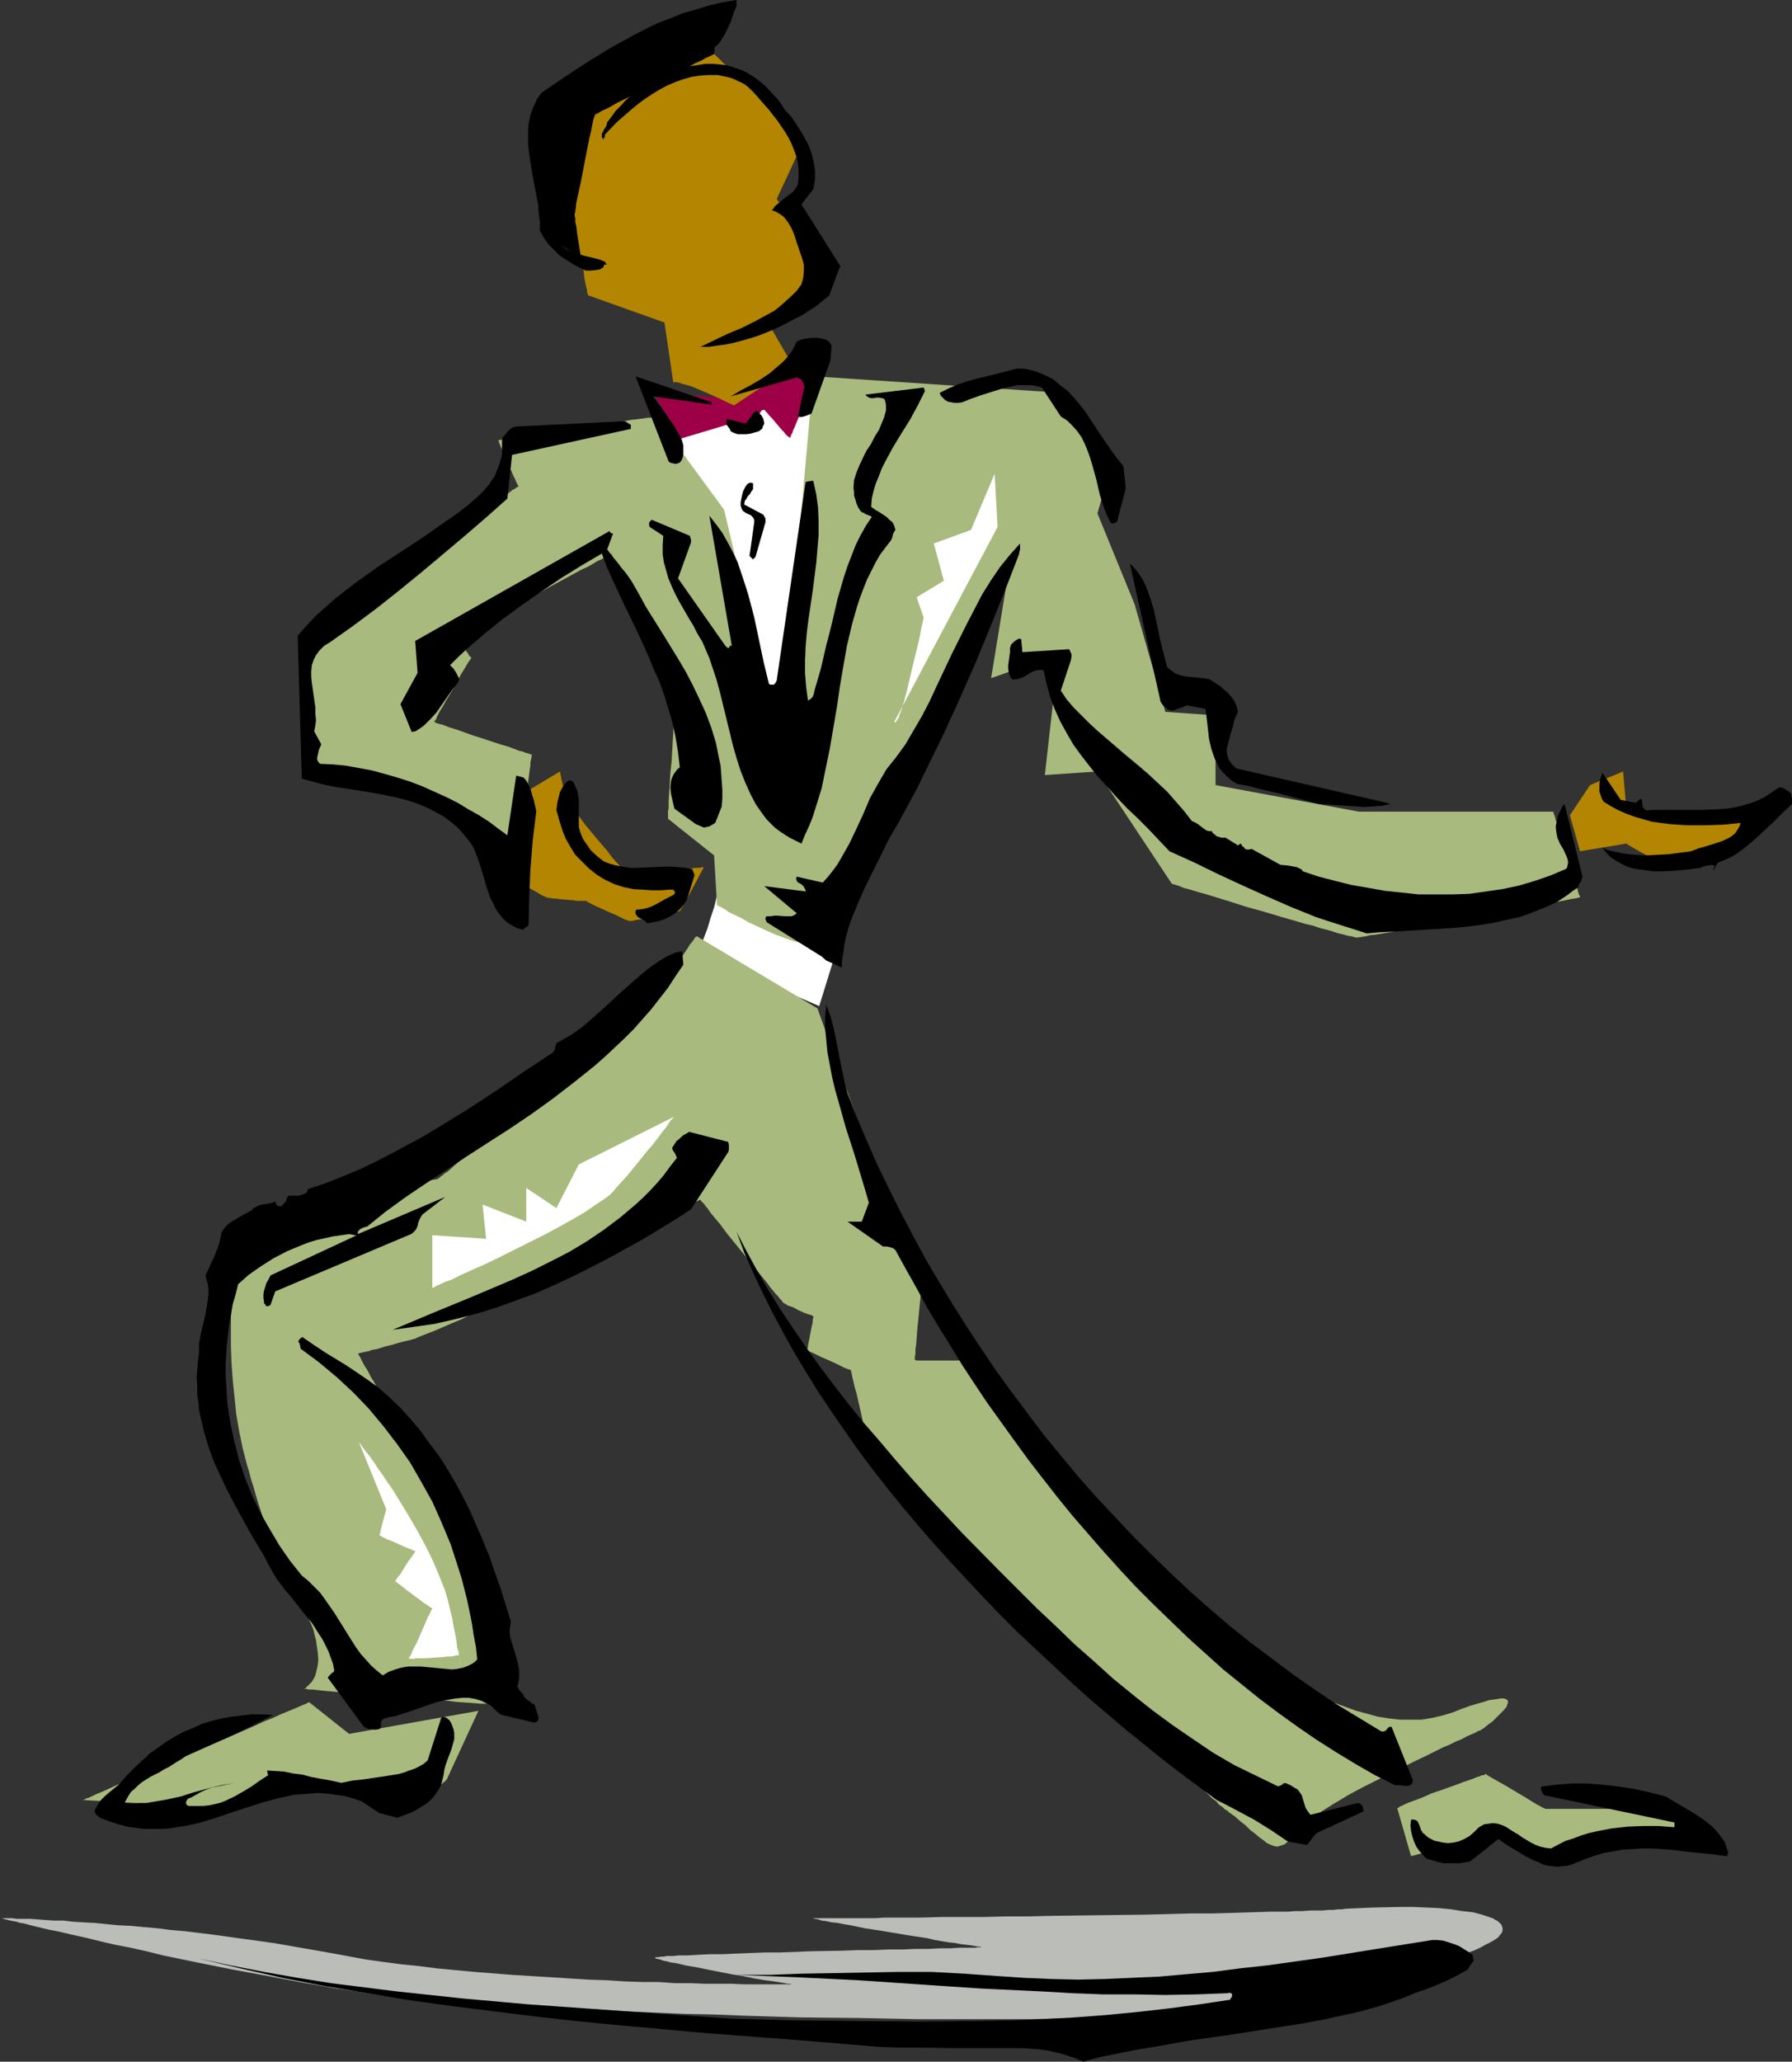 <?xml version="1.0" encoding="UTF-8" standalone="no"?>
<svg
   version="1.0"
   width="129.724mm"
   height="149.215mm"
   id="svg36"
   sodipodi:docname="Dancer 31.wmf"
   xmlns:inkscape="http://www.inkscape.org/namespaces/inkscape"
   xmlns:sodipodi="http://sodipodi.sourceforge.net/DTD/sodipodi-0.dtd"
   xmlns="http://www.w3.org/2000/svg"
   xmlns:svg="http://www.w3.org/2000/svg">
  <rect width="100%" height="100%" fill="#333333" stroke="none"/>
  <sodipodi:namedview
     id="namedview36"
     pagecolor="#ffffff"
     bordercolor="#000000"
     borderopacity="0.25"
     inkscape:showpageshadow="2"
     inkscape:pageopacity="0.0"
     inkscape:pagecheckerboard="0"
     inkscape:deskcolor="#d1d1d1"
     inkscape:document-units="mm" />
  <defs
     id="defs1">
    <pattern
       id="WMFhbasepattern"
       patternUnits="userSpaceOnUse"
       width="6"
       height="6"
       x="0"
       y="0" />
  </defs>
  <path
     style="fill:#ffffff;fill-opacity:1;fill-rule:evenodd;stroke:none"
     d="m 190.041,260.488 34.098,14.705 8.565,-27.632 V 108.429 l -52.843,8.241 v 0.162 l 0.162,0.485 v 0.646 l 0.162,0.97 0.162,1.131 0.323,1.454 0.162,1.616 0.323,1.778 0.323,1.778 0.162,1.939 0.485,2.262 0.323,2.101 0.808,4.686 1.616,9.696 0.808,4.686 0.323,2.262 0.323,2.101 0.485,1.939 0.162,1.939 0.323,1.778 0.323,1.454 0.323,1.454 0.162,1.131 0.162,0.97 0.162,0.646 0.162,0.485 v 0.162 0.162 0.485 l 0.162,0.808 0.323,1.131 0.162,1.293 0.323,1.616 0.485,1.778 0.323,2.101 0.485,2.101 0.485,2.424 0.485,2.424 0.485,2.585 1.131,5.333 1.131,5.656 1.131,5.656 1.131,5.333 0.646,2.585 0.485,2.424 0.485,2.424 0.485,2.101 0.323,2.101 0.485,1.778 0.323,1.616 0.162,1.293 0.323,1.131 0.162,0.808 v 0.485 l 0.162,0.162 v 0 0.162 l -0.162,0.323 -0.162,0.485 v 0.485 l -0.323,0.808 -0.162,0.97 -0.323,0.97 -0.323,1.131 -0.323,1.293 -0.323,1.293 -0.808,2.747 -0.808,3.07 -0.97,3.07 -0.808,3.232 -0.97,2.909 -0.808,2.747 -0.485,1.293 -0.808,2.101 -0.485,0.97 -0.323,0.646 -0.323,0.808 -0.323,0.485 -0.323,0.323 h -0.162 z"
     id="path1" />
  <path
     style="fill:#babdb8;fill-opacity:1;fill-rule:evenodd;stroke:none"
     d="m 0,524.693 h 0.162 0.162 0.162 l 0.485,0.162 0.485,0.162 0.646,0.162 0.646,0.162 1.778,0.323 0.97,0.323 1.131,0.162 1.131,0.323 2.586,0.646 2.747,0.646 3.232,0.646 3.394,0.808 3.717,0.808 3.878,0.97 4.202,0.97 4.202,0.808 4.363,0.97 4.525,1.131 9.373,1.939 9.696,1.939 9.696,1.778 9.373,1.778 4.686,0.808 4.525,0.808 4.525,0.646 4.202,0.646 4.04,0.646 3.878,0.323 3.717,0.485 3.394,0.323 1.778,0.162 1.939,0.162 1.939,0.162 2.101,0.162 2.262,0.162 2.424,0.162 2.586,0.162 2.586,0.162 2.747,0.162 2.747,0.162 3.07,0.162 3.07,0.162 6.302,0.323 6.626,0.323 7.11,0.323 7.11,0.323 7.595,0.323 7.595,0.323 7.918,0.162 7.918,0.323 16.16,0.485 16.16,0.162 7.918,0.162 8.08,0.162 h 7.757 15.029 7.272 l 6.949,-0.162 6.626,-0.162 3.07,-0.162 3.232,-0.162 2.909,-0.162 h 2.909 l 2.909,-0.162 2.586,-0.323 2.586,-0.162 2.424,-0.162 2.424,-0.162 2.262,-0.323 2.101,-0.162 1.939,-0.323 7.595,-0.97 7.595,-1.131 7.434,-1.293 7.434,-1.293 7.272,-1.293 6.949,-1.454 3.394,-0.646 3.232,-0.808 3.07,-0.646 3.07,-0.808 3.07,-0.646 2.747,-0.808 2.747,-0.808 2.586,-0.646 2.262,-0.808 2.262,-0.646 2.101,-0.808 1.939,-0.646 1.778,-0.808 1.454,-0.808 1.293,-0.646 1.131,-0.646 0.97,-0.646 0.646,-0.808 0.485,-0.646 0.162,-0.646 v -0.485 l -0.162,-0.485 -0.162,-0.485 -0.485,-0.485 -0.485,-0.485 -0.646,-0.323 -0.808,-0.485 -0.97,-0.323 -0.97,-0.323 -0.97,-0.323 -2.424,-0.646 -2.909,-0.323 -3.07,-0.485 -3.232,-0.323 -3.394,-0.162 -3.717,-0.162 h -3.717 l -7.434,0.162 -3.717,0.162 -3.717,0.162 -0.97,0.162 h -1.131 l -1.293,0.162 h -1.293 l -1.616,0.162 h -1.616 -1.778 l -2.101,0.162 h -1.939 l -2.101,0.162 h -2.262 -2.424 l -5.01,0.162 -5.333,0.162 -5.656,0.162 h -5.818 l -5.979,0.162 -6.302,0.162 -12.766,0.162 -12.928,0.162 -6.302,0.162 h -6.302 l -6.141,0.162 h -5.979 -5.656 l -5.494,0.162 h -5.171 -4.848 l -2.262,0.162 h -7.757 -1.778 -7.595 -0.485 -0.323 0.162 0.485 l 0.485,0.162 0.97,0.162 0.97,0.323 1.293,0.162 1.454,0.323 1.616,0.162 1.616,0.323 1.939,0.323 3.878,0.808 4.202,0.646 8.726,1.454 4.363,0.646 1.939,0.485 1.939,0.323 1.939,0.323 1.616,0.162 1.616,0.323 1.454,0.162 1.293,0.162 0.97,0.162 0.808,0.162 h 0.646 l 0.485,0.162 h 0.162 -0.162 -0.162 -0.808 l -0.646,0.162 h -1.454 -0.808 -1.131 -1.131 l -2.424,0.162 h -2.909 l -3.07,0.162 h -3.555 l -3.555,0.162 h -3.878 l -4.04,0.162 h -4.202 l -4.202,0.162 -8.726,0.162 -8.403,0.323 h -4.202 l -4.04,0.162 -4.04,0.162 -3.555,0.162 h -3.555 l -3.07,0.162 -2.909,0.162 h -2.586 l -1.131,0.162 h -0.97 -0.97 l -0.808,0.162 h -0.808 l -0.646,0.162 h -0.485 -0.323 l -0.162,0.162 h -0.162 0.162 l 0.162,0.162 0.485,0.162 0.808,0.162 0.808,0.323 0.97,0.162 1.131,0.323 1.293,0.162 2.747,0.646 2.909,0.485 3.07,0.646 6.626,1.293 3.07,0.485 3.07,0.646 2.909,0.485 1.293,0.162 1.131,0.162 1.131,0.162 0.97,0.162 0.97,0.162 0.646,0.162 h 0.485 0.485 0.323 -0.162 l -0.323,0.162 h -12.766 l -3.232,-0.162 h -3.555 -3.717 l -4.04,-0.162 h -4.202 l -4.525,-0.323 h -4.525 l -4.848,-0.162 -4.848,-0.323 -5.01,-0.162 -10.181,-0.646 -10.504,-0.646 -10.342,-0.808 -10.342,-0.97 -5.01,-0.646 -4.848,-0.485 -4.848,-0.646 -4.686,-0.646 -4.363,-0.808 -4.363,-0.808 -8.242,-1.454 -8.403,-1.454 -8.242,-1.131 -8.08,-1.131 -7.918,-0.97 -3.878,-0.323 -3.717,-0.485 -3.717,-0.323 -3.394,-0.323 -3.394,-0.162 -3.394,-0.323 -3.232,-0.323 -3.07,-0.162 -2.747,-0.162 -2.747,-0.323 h -2.586 l -2.424,-0.162 -2.101,-0.162 -2.101,-0.162 H 6.302 4.686 L 3.232,524.693 H 2.101 1.293 0.646 Z"
     id="path2" />
  <path
     style="fill:#a8ba7d;fill-opacity:1;fill-rule:evenodd;stroke:none"
     d="m 382.345,494.798 3.717,12.927 24.24,-6.464 h 0.162 l 0.323,0.323 0.646,0.323 0.808,0.323 0.97,0.485 0.97,0.485 2.424,1.131 2.262,0.97 0.97,0.323 0.97,0.485 0.808,0.323 0.646,0.162 0.485,0.162 h 0.162 0.323 0.646 l 0.808,-0.162 h 0.808 l 1.131,-0.162 h 1.293 l 1.293,-0.323 h 1.454 l 1.616,-0.323 3.555,-0.323 3.555,-0.485 3.878,-0.323 3.717,-0.485 3.717,-0.485 3.555,-0.485 1.616,-0.162 1.454,-0.162 1.293,-0.323 h 1.293 l 0.97,-0.162 0.97,-0.162 0.808,-0.162 h 0.485 l 0.323,-0.162 h 0.162 -0.162 l -0.323,-0.323 -0.485,-0.323 -0.646,-0.323 -0.808,-0.646 -0.808,-0.485 -1.778,-1.293 -1.939,-1.454 -0.808,-0.646 -0.808,-0.485 -0.646,-0.485 -0.485,-0.323 -0.323,-0.323 h -0.162 -30.542 -0.162 l -0.162,-0.162 -0.485,-0.162 -0.808,-0.485 -0.97,-0.485 -1.293,-0.808 -1.293,-0.808 -5.979,-3.555 -1.454,-0.808 -1.131,-0.646 -1.131,-0.646 -0.808,-0.485 -0.323,-0.162 -0.162,-0.162 -0.162,-0.162 v 0 h -0.162 l -0.162,0.162 -0.323,0.162 h -0.485 l -0.646,0.323 -0.646,0.162 -0.808,0.323 -0.808,0.323 -1.939,0.646 -2.101,0.808 -4.525,1.616 -2.424,0.808 -2.101,0.97 -2.101,0.808 -1.778,0.646 -0.808,0.323 -0.646,0.323 -0.646,0.323 -0.485,0.162 -0.323,0.323 -0.323,0.162 h -0.162 z"
     id="path3" />
  <path
     style="fill:#a8ba7d;fill-opacity:1;fill-rule:evenodd;stroke:none"
     d="m 22.786,492.375 36.845,2.101 28.765,-6.787 24.24,7.11 0.162,-0.162 0.323,-0.162 0.485,-0.323 0.646,-0.485 0.646,-0.646 0.808,-0.646 1.778,-1.454 1.778,-1.616 0.808,-0.646 0.646,-0.485 0.646,-0.646 0.485,-0.323 0.162,-0.323 h 0.162 l 8.726,-18.906 -35.39,6.302 -10.989,-8.726 v 0.162 h -0.162 -0.162 l -0.162,0.162 -0.323,0.162 -0.323,0.162 -0.485,0.162 -1.131,0.485 -1.454,0.646 -1.616,0.646 -1.939,0.808 -2.101,0.97 -2.424,0.97 -2.424,1.131 -2.586,1.131 -2.586,1.131 -5.656,2.424 -11.635,5.009 -5.656,2.424 -2.586,1.131 -2.586,1.131 -2.424,0.97 -2.262,0.97 -2.101,0.97 -1.778,0.808 -1.616,0.646 -1.293,0.646 -1.131,0.485 h -0.323 l -0.323,0.323 h -0.323 z"
     id="path4" />
  <path
     style="fill:#9e0047;fill-opacity:1;fill-rule:evenodd;stroke:none"
     d="m 178.729,107.46 7.272,12.604 12.928,-3.878 h 0.162 0.162 0.323 l 0.485,0.162 h 0.97 2.101 0.97 l 0.485,-0.162 h 0.323 0.162 v 0 h 0.162 l 0.162,-0.162 0.162,-0.162 0.162,-0.323 0.646,-0.646 1.293,-1.616 0.646,-0.808 0.323,-0.646 0.162,-0.162 v -0.162 0.162 l 0.323,0.323 0.323,0.485 0.485,0.485 0.646,0.808 0.646,0.646 2.586,3.07 0.646,0.646 0.485,0.646 0.485,0.485 0.485,0.323 0.162,0.162 h 0.162 v 0 -0.162 l 0.162,-0.323 0.162,-0.485 0.323,-0.485 0.162,-0.646 0.323,-0.646 0.323,-0.808 0.808,-1.939 0.97,-1.939 3.555,-9.049 0.97,-1.939 0.808,-1.939 0.323,-0.808 0.323,-0.808 0.162,-0.646 0.323,-0.485 0.162,-0.485 0.162,-0.323 0.162,-0.162 v -0.162 l -24.563,13.574 h -0.323 -0.323 -0.485 l -0.485,-0.162 h -0.485 -1.454 l -1.616,-0.162 -1.939,-0.162 -4.202,-0.323 -4.04,-0.323 h -1.939 l -1.778,-0.162 -1.616,-0.162 h -1.293 -0.323 l -0.323,-0.162 z"
     id="path5" />
  <path
     style="fill:#000000;fill-opacity:1;fill-rule:evenodd;stroke:none"
     d="m 160.307,71.586 -9.534,-6.464 0.323,-12.604 h -0.162 v -0.162 l -0.162,-0.485 -0.485,-0.808 -0.323,-1.131 -0.646,-1.131 -0.485,-1.454 -1.131,-3.07 -1.293,-3.07 -0.485,-1.293 -0.485,-1.293 -0.323,-1.131 -0.323,-0.808 -0.162,-0.323 v -0.162 -0.162 -0.162 l 0.323,-0.323 0.485,-0.485 0.646,-0.646 0.646,-0.808 0.97,-0.808 1.778,-1.778 1.939,-1.939 0.808,-0.97 0.808,-0.646 0.646,-0.646 0.646,-0.485 0.323,-0.323 0.162,-0.162 v 0 l 0.485,-0.323 0.485,-0.323 0.808,-0.323 0.808,-0.646 1.131,-0.646 1.293,-0.808 1.293,-0.808 1.616,-0.97 1.616,-0.97 1.616,-0.97 1.778,-1.131 3.878,-2.262 7.595,-4.525 3.878,-2.262 1.778,-1.131 1.616,-0.97 1.778,-0.97 1.454,-0.97 1.454,-0.808 1.131,-0.808 1.131,-0.646 0.97,-0.485 0.808,-0.485 0.485,-0.323 0.485,-0.323 v 0 l -0.808,14.705 -30.381,16.644 -7.11,24.562 v 0.162 0.323 l 0.162,0.646 0.162,0.808 0.162,0.97 0.162,0.97 0.323,2.424 0.485,2.585 0.323,2.424 0.162,0.97 0.162,0.97 0.162,0.808 z"
     id="path6" />
  <path
     style="fill:#b38501;fill-opacity:1;fill-rule:evenodd;stroke:none"
     d="m 429.532,222.999 2.747,9.857 12.605,-2.101 h 0.162 l 0.323,0.323 0.646,0.323 0.808,0.485 0.808,0.485 1.131,0.646 4.363,2.262 0.97,0.485 0.97,0.485 0.808,0.485 0.485,0.162 0.485,0.162 v 0 h 0.162 0.162 l 0.323,-0.162 0.485,-0.162 1.131,-0.485 0.808,-0.323 0.808,-0.323 1.939,-0.808 2.101,-0.97 4.525,-1.939 4.525,-2.101 2.101,-0.97 1.939,-0.808 1.616,-0.808 1.293,-0.485 0.323,-0.323 0.323,-0.162 0.323,-0.162 v 0 0 l 0.323,-0.162 0.323,-0.485 0.485,-0.323 0.485,-0.646 0.646,-0.646 1.293,-1.454 1.293,-1.454 0.646,-0.646 0.485,-0.646 0.485,-0.485 0.323,-0.323 0.323,-0.323 v 0 l -27.31,4.848 h -0.162 -0.646 l -0.808,-0.162 -0.97,-0.162 -1.293,-0.162 -1.454,-0.323 -2.909,-0.646 -3.07,-0.485 -1.454,-0.323 -1.293,-0.162 -0.97,-0.323 -0.808,-0.162 -0.646,-0.162 h -0.162 v 0 l -0.808,-9.211 -9.05,3.717 z"
     id="path7" />
  <path
     style="fill:#b38501;fill-opacity:1;fill-rule:evenodd;stroke:none"
     d="m 184.224,104.712 -2.424,-16.483 -20.846,-7.433 v 0 l -0.162,-0.162 v -0.323 l -0.162,-0.485 v -0.485 l -0.162,-0.485 -0.323,-1.454 -0.323,-1.778 -0.162,-1.778 -0.808,-4.04 -0.646,-4.04 -0.323,-1.939 -0.162,-1.616 -0.323,-1.454 v -0.646 -0.485 l -0.162,-0.323 v -0.646 -0.323 l 0.162,-0.323 v -0.485 l 0.162,-0.646 v -0.646 l 0.162,-0.97 0.162,-0.808 0.485,-2.101 0.485,-2.262 0.97,-5.009 0.97,-5.009 0.485,-2.424 0.485,-1.939 0.162,-0.97 0.162,-0.808 0.162,-0.808 0.162,-0.646 0.162,-0.485 0.162,-0.323 v -0.162 -0.162 h 0.162 l 0.162,-0.162 0.485,-0.162 0.485,-0.323 0.808,-0.485 0.808,-0.323 0.97,-0.485 1.131,-0.646 1.131,-0.646 1.293,-0.646 2.747,-1.293 2.909,-1.616 3.07,-1.454 3.07,-1.616 3.07,-1.454 2.747,-1.454 1.293,-0.646 1.131,-0.646 1.131,-0.485 0.97,-0.485 0.808,-0.485 0.808,-0.323 0.646,-0.323 0.323,-0.162 0.323,-0.162 0.162,-0.162 24.402,24.077 -7.272,15.675 14.706,20.846 -16.645,13.735 6.464,11.15 -16.16,10.665 h -0.162 v 0 l -0.323,-0.162 -0.323,-0.162 -0.808,-0.323 -0.97,-0.485 -1.293,-0.646 -1.454,-0.646 -2.909,-1.293 -3.07,-1.293 -1.454,-0.485 -1.293,-0.323 -0.97,-0.323 -0.808,-0.162 h -0.646 -0.162 z"
     id="path8" />
  <path
     style="fill:#b38501;fill-opacity:1;fill-rule:evenodd;stroke:none"
     d="m 143.985,216.535 9.211,-5.494 1.616,7.756 v 0 l 0.162,0.323 0.323,0.162 0.323,0.485 0.323,0.485 0.323,0.485 1.131,1.293 1.293,1.616 1.293,1.778 3.07,3.717 3.07,3.555 1.293,1.778 1.293,1.454 0.646,0.646 0.485,0.646 0.485,0.485 0.323,0.485 0.323,0.323 0.162,0.323 0.162,0.162 v 0 h 0.162 0.162 0.323 0.323 1.131 l 1.293,-0.162 1.616,-0.162 1.778,-0.162 3.878,-0.162 3.878,-0.485 1.778,-0.162 1.616,-0.162 1.293,-0.162 h 1.131 l 0.323,-0.162 h 0.323 0.162 l 0.162,-0.162 -0.162,0.323 -0.162,0.323 -0.323,0.646 -0.485,0.808 -0.485,0.97 -0.485,0.97 -2.424,4.525 -0.485,0.97 -0.485,0.808 -0.485,0.808 -0.323,0.485 -0.162,0.323 -0.162,0.162 h -0.162 l -0.323,0.162 -0.808,0.162 -0.808,0.323 -0.97,0.162 -1.293,0.323 -2.424,0.485 -2.586,0.485 -1.131,0.162 -1.131,0.162 -0.808,0.162 -0.646,0.162 h -0.646 -0.162 l -0.323,-0.162 -0.646,-0.162 -0.646,-0.323 -0.97,-0.485 -0.97,-0.485 -2.262,-0.97 -2.101,-0.97 -1.131,-0.485 -0.97,-0.485 -0.646,-0.323 -0.646,-0.323 -0.323,-0.323 h -0.162 -0.162 -0.808 -0.646 -0.808 l -0.97,-0.162 -3.878,-0.323 -0.97,-0.162 h -0.808 l -0.808,-0.162 h -0.485 l -0.323,-0.162 h -0.162 v 0 l -0.323,-0.162 -0.323,-0.162 -0.485,-0.162 -1.293,-0.808 -1.454,-0.808 -1.454,-0.808 -1.293,-0.646 -0.485,-0.323 -0.485,-0.162 -0.323,-0.162 v -0.162 0 -0.162 l 0.162,-0.323 v -0.485 l 0.162,-0.646 v -0.646 l 0.323,-1.616 0.323,-1.939 0.323,-2.101 0.646,-4.686 0.323,-2.262 0.323,-2.262 0.162,-2.101 0.162,-1.778 v -0.808 -1.939 -0.323 l -0.162,-0.323 -0.162,-0.162 z"
     id="path9" />
  <path
     style="fill:#a8ba7d;fill-opacity:1;fill-rule:evenodd;stroke:none"
     d="m 190.688,256.125 32.966,19.714 16.483,45.731 v 0.162 l -0.162,0.485 -0.323,0.808 -0.323,0.808 -0.323,1.131 -0.323,1.131 -0.808,2.585 -0.808,2.586 -0.485,1.131 -0.323,1.131 -0.323,0.808 -0.162,0.646 -0.162,0.323 -0.162,0.162 h 0.162 l 0.162,0.162 0.162,0.162 0.323,0.162 0.808,0.646 1.131,0.646 1.293,0.646 1.454,0.97 6.302,3.717 1.454,0.808 1.293,0.808 1.131,0.485 0.808,0.485 0.323,0.162 0.323,0.162 v 0 h 0.162 v 0.485 l -0.162,0.323 v 0.485 0.646 l -0.162,0.646 -0.162,1.778 -0.162,1.939 -0.162,2.262 -0.97,9.696 -0.162,2.262 -0.162,1.939 -0.162,0.97 v 0.808 0.646 l -0.162,0.485 v 0.485 0.323 0.323 0 l 0.485,0.162 h 0.646 0.808 0.97 0.97 4.686 0.97 1.131 0.646 0.646 l 0.485,-0.162 h 0.162 v 0 l 0.162,0.162 0.162,0.323 0.323,0.323 0.323,0.323 0.485,0.646 0.646,0.485 0.485,0.646 0.646,0.808 0.808,0.808 1.616,1.939 1.939,1.939 2.101,2.424 2.262,2.424 2.424,2.585 2.586,2.909 2.747,2.909 2.747,3.07 2.909,3.07 5.818,6.302 5.656,6.302 2.909,3.07 2.747,3.07 2.747,2.909 2.586,2.909 2.424,2.585 2.262,2.424 2.101,2.262 1.939,2.101 0.808,0.97 0.808,0.808 0.646,0.808 0.808,0.646 0.485,0.646 0.646,0.646 0.485,0.485 0.323,0.323 0.323,0.323 0.162,0.323 h 0.162 v 0.162 h 0.162 l 0.323,0.485 0.646,0.485 0.808,0.808 1.131,0.808 1.293,1.131 1.293,1.131 1.616,1.293 1.778,1.454 1.939,1.454 2.101,1.454 2.262,1.616 2.424,1.616 2.424,1.616 2.586,1.616 2.586,1.616 2.747,1.616 2.909,1.616 2.909,1.454 2.909,1.293 2.909,1.293 3.07,1.131 3.07,1.131 3.07,0.808 2.909,0.808 3.07,0.485 2.909,0.323 h 3.07 2.909 l 2.909,-0.485 2.747,-0.646 2.747,-0.808 2.424,-0.97 2.262,-0.808 2.101,-0.646 1.778,-0.485 1.454,-0.485 1.293,-0.162 1.131,-0.162 0.808,-0.162 h 0.808 l 0.485,0.162 0.323,0.162 0.323,0.323 v 0.323 0.323 l -0.162,0.323 -0.162,0.646 -0.808,0.97 -0.97,0.97 -2.101,2.101 -1.131,0.808 -0.808,0.646 -0.323,0.323 -0.323,0.162 -0.162,0.162 v 0 h -0.162 l -0.323,0.323 -0.646,0.162 -0.808,0.485 -1.131,0.485 -1.131,0.485 -1.454,0.808 -1.616,0.646 -1.616,0.808 -1.939,0.808 -1.939,0.97 -1.939,0.97 -4.363,2.101 -4.525,2.262 -9.05,4.525 -4.202,2.262 -2.101,1.293 -1.939,1.131 -1.778,1.131 -1.778,1.131 -1.616,0.97 -1.454,0.97 -1.293,0.97 -0.97,0.808 -0.808,0.97 -0.646,0.808 -0.485,0.646 -0.646,0.646 -0.808,1.131 -0.97,0.808 -0.97,0.323 -0.97,0.323 -0.97,-0.162 -0.808,-0.323 -1.131,-0.485 -0.97,-0.808 -1.131,-0.808 -1.131,-0.97 -1.293,-0.97 -1.293,-1.293 -1.454,-1.131 -1.454,-1.293 -1.616,-1.131 -0.485,-0.485 -0.646,-0.323 -0.646,-0.646 -0.97,-0.646 -0.808,-0.97 -1.131,-0.808 -1.131,-1.131 -1.131,-1.131 -1.293,-1.131 -1.454,-1.454 -1.454,-1.293 -1.454,-1.616 -1.616,-1.616 -1.616,-1.616 -1.778,-1.616 -1.778,-1.778 -3.717,-3.878 -4.04,-4.04 -4.04,-4.201 -4.202,-4.363 -4.363,-4.363 -4.363,-4.686 -8.888,-9.211 -8.726,-9.049 -4.202,-4.525 -4.202,-4.363 -3.878,-4.201 -3.878,-4.04 -3.555,-3.717 -1.616,-1.939 -1.778,-1.616 -1.454,-1.616 -1.454,-1.616 -1.454,-1.616 -1.454,-1.454 -1.131,-1.293 -1.131,-1.131 -1.131,-1.293 -0.97,-0.97 -0.97,-0.97 -0.646,-0.808 -0.808,-0.808 -0.485,-0.485 -0.485,-0.485 -0.323,-0.323 -0.162,-0.323 v 0 l -0.162,-0.162 v -0.323 -0.323 l -0.323,-0.97 -0.323,-1.131 -0.323,-1.454 -0.323,-1.616 -0.808,-3.555 -0.808,-3.555 -0.485,-1.616 -0.323,-1.454 -0.323,-1.293 -0.162,-0.97 -0.162,-0.485 v -0.323 l -0.162,-0.162 v 0 0 l -0.485,-0.162 -0.485,-0.162 -0.808,-0.323 -0.97,-0.485 -0.97,-0.485 -2.101,-0.97 -2.262,-0.97 -0.97,-0.485 -0.97,-0.485 -0.808,-0.323 -0.646,-0.323 -0.323,-0.323 h -0.162 v -0.162 l 0.162,-0.162 0.162,-0.485 v -0.485 l 0.162,-0.646 0.162,-0.808 0.323,-1.778 0.323,-1.616 0.323,-1.454 v -0.646 l 0.162,-0.485 v -0.323 -0.162 0 l -0.323,-0.162 -0.323,-0.162 -0.646,-0.162 -1.293,-0.485 -1.454,-0.646 -1.454,-0.808 -1.454,-0.485 -0.485,-0.323 -0.323,-0.162 -0.323,-0.162 -0.162,-0.162 v 0 l -0.162,-0.162 -0.323,-0.485 -0.485,-0.485 -0.485,-0.646 -0.646,-0.646 -0.646,-0.808 -0.808,-0.97 -0.808,-1.131 -0.808,-0.97 -1.939,-2.424 -2.101,-2.585 -4.202,-5.171 -2.101,-2.586 -1.778,-2.424 -0.97,-1.131 -0.808,-0.97 -0.808,-0.97 -0.646,-0.97 -0.646,-0.808 -0.485,-0.646 -0.485,-0.485 -0.323,-0.323 -0.162,-0.323 v -0.162 0.162 h -0.162 l -0.323,0.162 -0.323,0.162 -0.485,0.162 -0.485,0.323 -0.485,0.323 -0.808,0.323 -1.454,0.808 -1.939,0.97 -2.101,1.131 -2.424,1.293 -2.586,1.293 -2.747,1.454 -2.909,1.454 -3.07,1.616 -3.232,1.616 -3.394,1.778 -6.787,3.393 -13.898,6.787 -3.394,1.616 -3.232,1.616 -3.232,1.616 -3.07,1.293 -2.747,1.454 -2.747,1.131 -2.586,1.131 -2.262,0.97 -2.101,0.808 -1.616,0.646 -0.808,0.323 -0.646,0.323 -0.646,0.162 -0.485,0.162 -2.101,0.485 -1.778,0.485 -1.616,0.485 -1.454,0.323 -1.454,0.485 -1.131,0.323 -1.131,0.162 -0.808,0.323 -0.808,0.162 -0.808,0.162 -0.485,0.162 h -0.323 l -0.323,0.162 h -0.323 v -0.162 0.162 l 0.162,0.323 0.323,0.485 0.323,0.646 0.323,0.646 0.485,0.97 0.646,0.97 0.646,1.131 0.646,1.293 0.808,1.293 0.808,1.454 0.97,1.454 1.778,3.232 1.939,3.393 4.04,7.11 2.101,3.555 1.939,3.393 1.778,3.232 0.808,1.454 0.808,1.454 0.646,1.454 0.646,1.131 0.646,1.131 0.485,1.131 0.323,1.131 0.485,1.293 0.646,1.454 0.485,1.616 0.646,1.778 0.808,1.778 0.646,2.101 0.646,1.939 1.616,4.363 1.616,4.525 3.232,9.211 1.454,4.525 1.616,4.201 0.646,1.939 0.646,1.939 0.646,1.778 0.646,1.616 0.485,1.454 0.485,1.454 0.323,1.131 0.485,0.97 0.323,0.808 0.162,0.485 0.162,0.323 v 0.162 h -0.646 -0.808 l -1.131,-0.162 h -1.293 l -1.454,-0.162 -1.778,-0.162 h -2.101 l -2.101,-0.162 -2.262,-0.162 -2.424,-0.162 -2.424,-0.323 -5.333,-0.323 -10.666,-0.97 -5.171,-0.323 -2.586,-0.162 -2.262,-0.162 -2.262,-0.323 -2.101,-0.162 -1.939,-0.162 -1.778,-0.162 -1.454,-0.162 -1.293,-0.162 h -1.131 l -0.646,-0.162 h -0.485 -0.162 v 0 l 0.323,-0.162 0.162,-0.162 0.485,-0.485 0.485,-0.485 0.646,-0.646 0.485,-0.808 0.485,-0.97 0.323,-1.293 0.323,-1.454 0.162,-1.616 -0.162,-1.939 -0.323,-2.262 -0.162,-1.131 -0.323,-1.131 -0.323,-1.454 -0.485,-1.293 -0.646,-1.454 -0.485,-1.616 -1.454,-2.909 -1.293,-2.585 -1.131,-2.424 -1.131,-2.101 -0.97,-1.939 -1.131,-1.939 -1.778,-4.04 -0.97,-1.939 -0.808,-2.262 -0.97,-2.424 -0.808,-2.585 -0.97,-2.909 -0.485,-1.616 -0.485,-1.616 -0.485,-1.778 -0.646,-1.939 -0.485,-1.939 -0.646,-2.101 -1.131,-4.363 -0.97,-4.686 -0.808,-4.686 -0.485,-4.848 -0.485,-4.686 -0.323,-4.686 -0.162,-4.525 v -4.363 -6.141 -1.778 -1.778 l 0.162,-1.616 v -1.454 -1.454 l 0.162,-1.293 v -1.131 l 0.162,-0.97 v -0.808 l 0.162,-0.646 v -0.485 -0.323 l 0.162,-0.162 v 0 l 0.162,-0.162 0.485,-0.323 0.485,-0.323 0.646,-0.323 0.646,-0.485 0.97,-0.646 0.97,-0.646 1.131,-0.646 0.97,-0.808 2.586,-1.454 2.586,-1.778 2.747,-1.778 2.747,-1.939 2.747,-1.616 2.424,-1.778 1.293,-0.808 0.97,-0.646 0.97,-0.646 0.97,-0.646 0.808,-0.485 0.808,-0.485 0.485,-0.323 0.485,-0.323 0.162,-0.323 h 0.162 v 0 h 0.162 0.323 0.485 1.293 0.808 l 0.808,-0.162 h 2.101 l 2.101,-0.162 4.848,-0.323 4.848,-0.323 2.262,-0.162 1.939,-0.162 1.778,-0.162 h 0.808 l 0.485,-0.162 h 0.485 l 0.485,-0.162 h 0.162 0.162 l 0.162,-0.162 0.485,-0.323 0.323,-0.323 0.485,-0.323 0.485,-0.485 0.646,-0.323 1.293,-1.131 1.616,-1.454 1.778,-1.454 1.939,-1.616 2.262,-1.778 2.424,-1.939 2.424,-2.101 2.586,-1.939 5.494,-4.525 11.15,-9.211 5.494,-4.525 2.586,-2.101 2.586,-2.101 2.262,-1.778 2.262,-1.939 2.101,-1.616 1.778,-1.454 1.616,-1.293 1.454,-1.131 0.485,-0.485 0.485,-0.485 0.485,-0.323 0.323,-0.323 0.323,-0.323 0.162,-0.162 h 0.162 v 0 -0.162 l 0.162,-0.162 0.162,-0.162 0.162,-0.323 0.485,-0.97 0.646,-1.131 0.808,-1.293 0.97,-1.616 1.778,-3.232 1.939,-3.232 0.97,-1.454 0.808,-1.293 0.808,-0.97 0.323,-0.485 0.162,-0.323 0.323,-0.323 z"
     id="path10" />
  <path
     style="fill:#a8ba7d;fill-opacity:1;fill-rule:evenodd;stroke:none"
     d="m 195.374,233.987 0.808,13.574 0.162,0.162 h 0.162 l 0.485,0.323 0.485,0.162 0.485,0.323 0.808,0.485 0.646,0.485 0.97,0.485 2.101,0.97 2.262,1.293 2.424,1.131 2.424,1.131 2.586,1.131 2.586,0.97 2.262,0.808 1.293,0.323 0.97,0.162 0.97,0.162 h 0.97 0.808 0.646 l 0.646,-0.162 0.485,-0.485 0.485,-0.323 0.162,-0.646 0.162,-0.323 0.162,-0.485 0.323,-0.485 0.323,-0.808 0.323,-0.808 0.485,-0.97 0.485,-0.97 0.485,-1.131 0.646,-1.293 0.646,-1.131 0.646,-1.454 0.808,-1.454 1.616,-3.232 1.616,-3.393 1.939,-3.717 2.101,-3.878 2.101,-4.04 2.262,-4.201 2.262,-4.363 2.262,-4.525 4.686,-8.888 4.686,-8.888 2.262,-4.363 2.262,-4.201 2.101,-4.04 2.101,-3.878 1.939,-3.717 1.778,-3.393 1.778,-3.07 0.646,-1.616 0.808,-1.293 0.646,-1.293 0.646,-1.131 0.646,-1.131 0.485,-0.97 0.485,-0.97 0.485,-0.808 0.323,-0.646 0.323,-0.646 0.162,-0.323 0.323,-0.323 v -0.323 0 l -4.525,27.632 18.422,-6.464 -3.717,32.965 14.382,-0.97 20.362,30.703 v 0 l 0.485,0.162 0.646,0.162 0.97,0.323 1.131,0.485 1.293,0.323 1.616,0.485 1.616,0.485 1.778,0.485 2.101,0.646 2.101,0.646 2.101,0.646 4.525,1.454 4.686,1.293 4.848,1.454 4.525,1.293 2.101,0.646 2.101,0.485 1.939,0.646 1.939,0.485 1.616,0.485 1.454,0.485 1.454,0.323 1.131,0.323 0.97,0.162 0.646,0.162 0.485,0.162 v 0 h 0.162 0.485 l 0.97,-0.162 1.131,-0.162 1.293,-0.323 1.616,-0.162 1.939,-0.323 2.101,-0.323 2.101,-0.485 2.424,-0.485 2.586,-0.323 2.747,-0.485 5.494,-0.97 5.656,-0.97 5.818,-1.131 5.494,-0.97 2.586,-0.485 2.586,-0.485 2.424,-0.485 2.262,-0.323 2.101,-0.485 1.778,-0.323 1.616,-0.323 1.454,-0.323 1.131,-0.162 0.808,-0.162 0.485,-0.162 h 0.162 v 0 -0.162 -0.162 l -0.162,-0.162 -0.162,-0.485 -0.162,-0.485 -0.162,-0.646 -0.485,-1.454 -0.485,-1.778 -0.646,-1.939 -2.747,-8.564 -0.646,-2.101 -0.485,-1.778 -0.485,-1.454 -0.162,-0.646 -0.162,-0.485 -0.162,-0.485 -0.162,-0.323 v -0.162 -0.162 h -53.166 l -39.269,-7.272 v -19.068 l -13.736,-0.97 -8.403,-29.41 -10.181,-24.885 3.717,-12.604 -13.413,-20.361 -68.034,-4.525 -9.05,101.642 -15.352,-65.122 -18.746,-25.532 h -0.162 l -0.485,0.162 -0.646,0.162 h -0.646 l -1.131,0.162 -1.131,0.162 -1.293,0.162 -1.454,0.162 -1.616,0.323 -1.616,0.323 -3.717,0.485 -3.878,0.646 -4.04,0.646 -4.04,0.485 -3.717,0.646 -3.717,0.485 -1.616,0.323 -1.616,0.162 -1.454,0.162 -1.293,0.162 -0.97,0.323 h -1.131 l -0.646,0.162 -0.646,0.162 h -0.162 -0.162 v 0.162 l 0.162,0.485 0.162,0.485 0.323,0.808 0.485,0.97 0.323,1.131 0.97,2.262 1.131,2.262 0.485,1.131 0.485,0.97 0.323,0.808 0.323,0.646 0.162,0.323 0.162,0.162 v 0 l -0.162,0.162 -0.323,0.162 -0.323,0.162 -0.323,0.323 -0.485,0.162 -0.97,0.808 -1.454,0.97 -1.616,1.293 -1.778,1.293 -2.101,1.454 -2.101,1.616 -2.424,1.616 -2.424,1.778 -2.586,1.939 -5.333,3.878 -5.656,4.04 -5.494,4.04 -5.333,3.878 -2.586,1.939 -2.424,1.778 -2.424,1.778 -2.101,1.454 -1.939,1.454 -1.939,1.293 -1.454,1.293 -1.454,0.97 -0.97,0.808 -0.485,0.323 -0.323,0.162 -0.485,0.323 -0.162,0.162 v 0 0.162 0.323 3.878 1.293 2.586 l 0.162,3.07 v 3.232 l 0.162,3.393 v 3.232 l 0.162,3.232 v 2.909 l 0.162,2.747 v 1.293 0.97 l 0.162,0.97 v 0.808 0.646 l 0.162,0.485 v 0.323 0.162 0 h 0.323 0.485 l 0.646,0.162 0.808,0.162 0.97,0.162 1.131,0.162 1.293,0.162 1.454,0.162 1.454,0.162 3.07,0.485 3.394,0.646 6.949,0.97 3.394,0.485 3.232,0.485 1.454,0.162 1.454,0.162 1.293,0.162 1.131,0.323 h 0.97 l 0.808,0.162 0.808,0.162 h 0.485 l 0.323,0.162 h 0.162 v 0 l 0.162,0.323 0.162,0.323 0.485,0.646 0.323,0.646 0.485,0.808 0.646,0.97 0.646,0.97 0.646,1.131 0.808,1.131 1.616,2.585 1.778,2.585 1.778,2.747 1.939,2.586 1.778,2.585 1.616,2.101 0.97,1.131 0.646,0.808 0.808,0.808 0.646,0.646 0.485,0.485 0.646,0.323 0.323,0.323 h 0.485 l 0.162,-0.162 0.162,-0.323 0.162,-0.485 v -0.808 l 0.162,-0.646 0.162,-0.97 0.162,-2.262 0.162,-1.131 0.162,-1.454 0.323,-2.909 0.485,-3.07 0.646,-6.625 0.485,-3.232 0.323,-3.07 0.323,-2.909 0.162,-1.293 0.162,-1.131 0.162,-1.293 0.162,-0.97 v -0.808 l 0.162,-0.808 0.162,-0.646 v -0.323 -0.323 l 0.162,-0.162 h -0.162 -0.323 l -0.323,-0.162 -0.485,-0.162 -0.646,-0.162 -0.646,-0.323 -0.97,-0.162 -0.808,-0.323 -2.101,-0.808 -2.262,-0.646 -4.848,-1.616 -2.586,-0.808 -2.262,-0.808 -2.262,-0.808 -2.101,-0.646 -0.808,-0.323 -0.808,-0.323 -0.646,-0.162 -0.646,-0.162 -0.485,-0.162 -0.323,-0.162 -0.162,-0.162 h -0.162 v 0 l 0.162,-0.162 v -0.162 l 0.323,-0.323 0.323,-0.808 0.646,-1.293 0.808,-1.293 0.808,-1.454 1.939,-3.232 1.778,-3.232 0.808,-1.454 0.808,-1.293 0.646,-1.131 0.646,-0.97 0.162,-0.162 0.162,-0.323 0.162,-0.162 v 0 0 l -0.162,-0.323 -0.323,-0.162 -0.162,-0.323 -0.646,-0.97 -1.454,-2.101 -0.485,-0.808 -0.323,-0.323 v -0.323 l -0.162,-0.162 v 0 l 0.162,-0.162 0.323,-0.162 0.485,-0.323 0.808,-0.323 0.808,-0.646 1.131,-0.646 1.293,-0.646 1.454,-0.808 1.454,-0.808 1.616,-0.808 1.778,-0.97 1.778,-0.97 3.878,-2.101 7.757,-4.363 3.878,-2.101 1.778,-0.97 1.778,-0.97 1.778,-0.97 1.454,-0.646 1.454,-0.808 1.293,-0.808 1.131,-0.485 0.97,-0.646 0.808,-0.323 0.485,-0.323 0.485,-0.162 0.162,-0.162 v 0.162 0.323 l 0.323,0.646 0.323,0.646 0.323,0.97 0.485,1.131 0.485,1.293 0.646,1.293 0.485,1.616 0.808,1.616 1.454,3.393 1.454,3.717 1.616,4.04 1.778,3.878 1.616,3.717 1.454,3.393 0.646,1.616 0.646,1.616 0.646,1.293 0.485,1.293 0.485,1.131 0.485,0.97 0.323,0.646 0.323,0.646 0.162,0.323 v 0.162 0 0.323 l -0.162,0.485 v 0.485 0.646 l -0.162,0.97 v 0.808 l -0.162,1.131 -0.162,2.262 -0.162,2.747 -0.323,5.656 -0.323,2.909 -0.162,2.747 -0.162,2.585 -0.162,2.424 v 0.97 0.97 l -0.162,0.808 v 0.808 0.485 0.485 0.323 z"
     id="path11" />
  <path
     style="fill:#000000;fill-opacity:1;fill-rule:evenodd;stroke:none"
     d="m 490.294,219.282 v -0.162 -0.646 l -0.162,-0.646 v -0.646 l -0.646,-0.646 -0.808,-0.485 -0.808,-0.485 -0.646,-0.162 h -0.485 l -1.939,1.293 -1.939,1.293 -1.939,0.97 -2.262,0.808 -2.101,0.646 -2.262,0.485 -2.262,0.323 -2.424,0.162 -4.686,0.162 h -4.848 -2.424 -6.949 l -0.646,-0.162 -0.323,-0.323 -0.323,-0.323 v -0.485 l -0.162,-0.97 v -0.485 l -0.323,-0.323 -0.485,0.323 -0.485,0.485 -0.323,0.323 -4.202,-0.808 -5.01,-7.433 -0.323,0.97 -0.323,0.97 -0.162,1.131 v 0.97 1.131 l 0.323,0.97 0.323,0.97 0.485,0.808 2.101,1.293 2.101,1.131 2.262,0.97 2.262,0.808 2.262,0.646 2.262,0.646 2.424,0.323 2.424,0.323 2.424,0.162 2.424,0.162 h 4.848 l 4.848,-0.162 4.848,-0.485 -0.323,0.97 -0.485,0.808 -0.485,0.808 -0.485,0.485 -0.808,0.646 -0.808,0.485 -1.778,0.808 -1.939,0.646 -2.101,0.646 -2.262,0.646 -2.101,0.808 -6.141,0.808 -3.07,0.162 -3.07,0.162 -3.07,-0.162 -2.909,-0.323 -3.07,-0.646 -1.454,-0.323 -1.454,-0.646 1.131,1.454 1.131,1.131 1.454,0.97 1.454,0.808 1.616,0.808 1.616,0.485 1.778,0.323 1.778,0.162 1.778,0.323 h 1.939 l 3.717,-0.162 3.878,-0.323 3.555,-0.485 0.646,-0.323 0.646,-0.162 0.485,-0.162 h 0.485 l 0.808,-0.162 0.808,0.162 -0.162,0.485 -0.162,0.323 v 0.485 l 0.323,-0.485 0.162,-0.485 0.323,-0.485 0.485,-0.646 1.293,-0.485 1.454,-0.646 1.293,-0.646 1.293,-0.808 2.586,-1.939 2.424,-2.101 5.01,-4.686 2.424,-2.424 2.424,-2.262 z"
     id="path12" />
  <path
     style="fill:#000000;fill-opacity:1;fill-rule:evenodd;stroke:none"
     d="m 472.841,506.756 -0.485,-1.454 -0.485,-1.454 -0.808,-1.131 -0.808,-1.131 -0.97,-1.131 -0.97,-0.97 -2.262,-1.778 -2.424,-1.616 -5.171,-3.07 -2.747,-1.616 -4.363,-1.131 -4.363,-0.97 -4.363,-0.646 -4.202,-0.485 -4.202,-0.323 h -4.04 l -4.202,0.323 -4.04,0.485 -0.323,0.162 v 0.323 0.323 l 0.323,0.808 0.162,0.323 0.323,0.323 0.162,0.162 35.552,7.433 v 1.293 l -4.363,-0.323 h -4.202 l -4.202,0.162 -4.363,0.485 -4.202,0.808 -2.101,0.485 -2.101,0.646 -2.101,0.808 -2.101,0.646 -1.939,0.97 -2.101,1.131 -1.454,-0.162 -1.454,-0.323 -1.293,-0.485 -1.293,-0.646 -2.424,-1.454 -1.131,-0.808 -1.131,-0.646 -2.262,-1.454 -1.131,-0.485 -1.131,-0.323 -1.131,-0.162 -1.131,0.162 -1.293,0.162 -1.454,0.808 -1.293,1.293 -1.293,1.131 -1.454,0.808 -1.454,0.646 -1.454,0.323 -1.454,0.162 -1.454,-0.162 -1.454,-0.323 -0.808,-0.162 -0.646,-0.323 -0.646,-0.323 -0.323,-0.162 -0.808,-0.646 -0.485,-0.485 -0.323,-0.162 -0.162,-0.323 -0.323,-0.485 -0.162,-0.485 -0.162,-0.485 -0.323,-0.808 -0.323,-0.646 -0.485,-0.323 -0.646,-0.162 h -0.485 l -0.162,0.162 -0.162,1.454 0.162,1.454 0.323,1.454 0.485,1.454 0.646,1.454 0.808,1.131 0.97,1.131 0.97,0.97 1.616,0.485 1.616,0.485 1.454,0.323 h 1.454 1.616 1.454 l 2.747,-0.485 7.757,-6.141 2.262,1.616 2.424,1.454 2.424,1.454 2.424,1.293 1.293,0.485 1.293,0.646 1.293,0.323 1.454,0.162 1.293,0.162 1.454,-0.162 1.454,-0.162 1.454,-0.485 2.747,-1.131 2.747,-0.97 2.586,-0.808 2.747,-0.485 2.586,-0.485 2.747,-0.162 2.586,-0.162 h 2.586 l 5.171,0.323 5.171,0.646 5.171,0.485 5.171,0.646 z"
     id="path13" />
  <path
     style="fill:#000000;fill-opacity:1;fill-rule:evenodd;stroke:none"
     d="m 432.926,239.643 -4.848,-19.714 -0.323,0.323 -0.323,0.323 -0.485,1.131 -0.646,1.293 -0.323,1.454 -0.323,1.616 0.162,1.616 0.162,0.808 0.162,0.808 0.323,0.646 0.323,0.808 0.97,1.616 0.808,1.778 0.323,0.808 0.162,0.97 -0.162,0.808 -0.162,0.646 -0.323,0.323 -4.202,1.778 -4.202,1.454 -4.363,1.293 -4.525,0.97 -4.525,0.646 -4.525,0.646 -4.525,0.162 h -4.686 -4.686 l -4.525,-0.485 -4.686,-0.485 -4.525,-0.808 -4.686,-0.808 -4.525,-1.131 -4.363,-1.131 -4.363,-1.454 -0.323,-0.485 -0.646,-0.323 -0.646,-0.323 -0.808,-0.162 -1.778,-0.323 -1.939,-0.162 -7.918,-4.363 -0.646,0.162 h -0.646 l -0.485,-0.162 -0.485,-0.646 h -0.162 l -0.162,-0.162 -0.162,-0.485 h -0.162 l -0.162,-0.162 -0.162,0.162 -0.485,0.323 -3.394,-2.101 h -1.131 l -1.131,-0.323 -0.485,-0.323 -0.323,-0.323 -0.485,-0.323 -0.162,-0.485 h -0.646 l -0.808,-0.162 -0.485,-0.323 -0.646,-0.485 -0.646,-0.485 -0.646,-0.485 -0.808,-0.485 -0.808,-0.323 -2.262,-2.909 -2.262,-2.585 -2.262,-2.585 -2.424,-2.262 -2.424,-2.262 -2.424,-2.101 -4.848,-4.04 -4.686,-4.04 -2.262,-1.939 -2.262,-2.101 -2.101,-2.101 -2.101,-2.101 -1.939,-2.262 -1.616,-2.424 2.747,-8.241 0.162,-0.808 v -0.97 l -0.323,-0.646 -0.162,-0.485 -0.323,-0.162 -12.605,0.808 -0.323,-3.555 -0.485,-0.162 -0.485,0.162 -0.485,0.323 -0.485,0.323 -0.808,0.808 -0.323,0.97 v 1.131 l -0.162,1.131 -0.323,2.424 v 0.97 l 0.162,1.131 0.323,0.97 0.323,0.485 0.323,0.323 h 1.131 l 1.131,-0.323 1.131,-0.485 0.97,-0.646 1.131,-0.646 0.97,-0.323 1.131,-0.162 h 0.485 l 0.485,0.162 0.808,3.717 0.97,3.555 1.293,3.393 1.454,3.232 1.778,3.232 1.778,3.07 2.101,2.909 2.262,2.909 2.424,3.07 2.586,2.747 2.586,2.909 2.747,2.909 2.909,2.747 2.909,2.909 2.909,3.07 2.909,3.07 6.787,3.07 6.626,3.232 6.626,3.07 6.464,2.909 6.626,2.909 6.787,2.747 3.394,1.131 3.555,1.131 3.555,1.131 3.555,1.131 3.717,-0.323 3.878,-0.162 7.595,-0.485 7.918,-0.485 3.878,-0.323 3.878,-0.485 3.878,-0.646 3.717,-0.808 3.555,-0.808 3.555,-1.293 3.232,-1.293 3.232,-1.454 1.454,-0.97 1.454,-0.97 1.454,-1.131 1.454,-0.97 0.162,-0.646 0.162,-0.323 0.485,-0.646 0.162,-0.646 0.162,-0.323 z"
     id="path14" />
  <path
     style="fill:#000000;fill-opacity:1;fill-rule:evenodd;stroke:none"
     d="m 402.868,534.712 -1.131,-0.808 -1.293,-0.808 -1.293,-0.808 -1.293,-0.485 -1.454,-0.485 -1.616,-0.485 -1.454,-0.162 h -1.454 l -15.19,2.424 -15.029,2.424 -15.029,2.101 -7.434,0.808 -7.434,0.97 -7.434,0.646 -7.272,0.646 -7.434,0.323 -7.272,0.323 -7.434,0.162 -7.272,-0.162 -7.434,-0.323 -7.272,-0.485 -4.525,-0.323 -4.525,-0.323 -9.05,-0.485 h -9.05 l -8.888,0.162 -17.776,0.323 -8.726,0.323 h -8.888 l 8.08,0.323 8.403,0.323 16.645,0.808 16.645,1.131 16.806,1.131 16.968,0.808 8.403,0.485 8.403,0.323 h 8.565 l 8.403,0.162 8.565,-0.162 8.565,-0.323 0.323,-0.162 0.323,0.162 h 0.323 l 0.162,0.323 v 0.162 0.485 l -0.323,0.323 -0.162,0.485 -8.565,1.293 -8.565,1.131 -8.565,0.97 -8.403,0.808 -8.565,0.646 -8.403,0.485 -8.565,0.323 -8.565,0.162 -16.968,0.162 -17.13,-0.162 -17.13,-0.162 -17.291,-0.485 -18.584,-1.293 -18.261,-1.293 -18.261,-1.293 -18.099,-1.616 -9.05,-0.97 -9.05,-0.97 -9.05,-1.131 -9.05,-1.131 -9.05,-1.454 -9.211,-1.616 -9.05,-1.778 -9.05,-1.939 11.635,2.747 11.474,2.586 11.635,2.262 11.635,1.939 11.635,1.939 11.797,1.616 11.635,1.454 11.635,1.454 11.797,1.293 11.635,1.131 23.432,2.101 23.432,1.778 23.27,1.939 5.171,0.162 h 4.848 l 9.858,0.162 h 9.534 9.534 l 2.424,0.162 2.262,0.162 2.101,0.323 2.262,0.485 1.939,0.485 1.939,0.646 1.939,0.646 1.778,0.808 4.686,-1.293 4.848,-0.97 4.848,-0.97 4.848,-0.808 10.019,-1.778 10.342,-1.454 10.342,-1.616 10.342,-1.616 5.171,-0.97 5.171,-1.131 5.171,-1.131 5.171,-1.454 3.394,-1.131 3.232,-1.131 3.07,-1.293 3.232,-1.131 2.909,-1.131 2.909,-1.293 2.909,-1.454 2.586,-1.454 0.323,-0.485 0.323,-0.646 0.97,-1.293 z"
     id="path15" />
  <path
     style="fill:#000000;fill-opacity:1;fill-rule:evenodd;stroke:none"
     d="m 386.547,486.88 -5.818,-14.543 h -0.485 l -0.323,0.162 -0.485,0.485 -0.162,0.323 -0.323,0.162 -0.323,0.162 h -0.646 l -6.141,-3.717 -6.141,-3.717 -5.979,-4.04 -5.818,-4.04 -5.818,-4.363 -5.818,-4.363 -5.656,-4.525 -5.494,-4.686 -5.494,-4.848 -5.333,-5.009 -5.171,-5.009 -5.171,-5.171 -5.01,-5.333 -5.01,-5.333 -4.848,-5.494 -4.686,-5.656 -4.686,-5.656 -4.363,-5.817 -4.363,-5.817 -4.363,-5.979 -4.04,-5.979 -4.04,-6.141 -3.878,-6.141 -3.717,-6.141 -3.717,-6.302 -3.394,-6.302 -3.394,-6.464 -3.232,-6.464 -3.07,-6.302 -2.909,-6.625 -2.747,-6.464 -2.586,-6.625 -0.808,-3.07 -0.646,-3.07 -0.646,-3.07 -1.131,-5.979 -0.646,-2.909 -0.808,-3.07 -1.131,-3.07 -0.323,3.232 v 3.232 l 0.323,3.232 0.323,3.393 0.646,3.393 0.646,3.393 0.808,3.393 0.97,3.393 1.939,6.949 2.262,6.949 2.101,6.949 0.97,3.232 0.97,3.393 -1.939,5.171 h -3.878 l 9.696,6.787 h 0.97 l 0.808,0.162 0.97,0.323 0.646,0.485 2.747,5.009 2.909,5.171 2.909,5.333 3.07,5.171 3.232,5.171 3.232,5.333 3.394,5.171 3.555,5.333 3.717,5.171 3.717,5.171 3.878,5.333 3.878,5.009 4.04,5.171 4.202,5.171 4.202,4.848 4.363,5.009 4.525,5.009 4.363,4.686 4.686,4.686 4.686,4.525 4.686,4.525 4.848,4.363 4.848,4.363 5.01,4.04 5.01,4.04 5.171,3.878 5.171,3.717 5.171,3.555 5.333,3.393 5.333,3.232 5.333,3.07 5.494,2.747 h 1.293 l 1.293,0.162 h 0.97 l 0.485,-0.162 0.485,-0.323 0.162,-0.162 v -0.162 -0.162 l 0.162,-0.323 z"
     id="path16" />
  <path
     style="fill:#000000;fill-opacity:1;fill-rule:evenodd;stroke:none"
     d="m 379.436,219.605 -41.046,-9.372 -0.646,-0.485 -0.646,-0.646 -0.485,-0.646 -0.485,-0.808 -0.323,-0.97 -0.162,-0.97 v -0.97 l 0.323,-1.131 0.323,-1.293 0.323,-1.293 0.646,-2.101 0.485,-2.101 0.485,-0.97 0.485,-1.131 -0.323,-1.454 -0.646,-1.454 -0.808,-1.131 -0.97,-1.131 -1.131,-0.97 -1.131,-0.97 -2.747,-1.778 -1.616,-0.323 -1.778,-0.162 -1.616,-0.162 -1.616,-0.162 -1.454,-0.323 -1.293,-0.485 -1.131,-0.808 -0.646,-0.485 -0.485,-0.485 -0.97,-3.717 -0.97,-3.878 -0.808,-3.878 -0.808,-3.878 -1.131,-3.717 -0.646,-1.778 -0.646,-1.616 -0.808,-1.616 -0.97,-1.454 -1.131,-1.454 -1.293,-1.293 8.403,37.813 0.646,0.97 0.808,0.646 0.808,0.646 1.131,0.162 3.878,-1.454 5.01,0.97 0.323,2.586 0.323,2.747 0.323,2.909 0.646,2.747 0.485,1.454 0.485,1.293 0.646,1.293 0.646,1.293 0.97,1.131 1.131,1.131 1.131,0.97 1.454,0.97 2.909,0.485 2.909,0.808 5.656,1.293 5.494,1.454 5.494,1.454 5.171,0.323 5.01,0.323 2.262,0.162 2.424,-0.162 2.424,-0.162 2.262,-0.485 z"
     id="path17" />
  <path
     style="fill:#000000;fill-opacity:1;fill-rule:evenodd;stroke:none"
     d="m 372.811,494.152 v 0 l -0.162,-0.323 -0.323,-0.323 -0.323,-0.162 -0.485,-0.162 -12.928,3.232 -0.323,-0.323 -0.323,-0.485 -0.485,-0.646 -0.323,-0.646 -0.485,-1.616 -0.485,-1.616 -0.323,-0.485 -0.808,-1.131 -0.646,-0.323 -1.293,-0.808 -1.454,-0.646 -0.323,0.162 h -0.323 l -0.162,0.323 -1.131,0.485 -5.979,-2.909 -5.979,-2.909 -5.818,-3.393 -5.494,-3.717 -5.656,-3.878 -5.494,-4.04 -5.494,-4.363 -5.333,-4.363 -5.171,-4.686 -5.333,-4.686 -5.171,-5.009 -5.171,-4.848 -10.181,-10.18 -10.181,-10.342 -9.373,-10.019 -4.525,-5.009 -4.363,-5.009 -4.363,-5.171 -4.363,-5.009 -4.04,-5.009 -4.04,-5.171 -3.878,-5.171 -3.717,-5.171 -3.555,-5.171 -3.555,-5.333 -3.232,-5.171 -3.07,-5.333 -2.909,-5.333 -2.747,-5.333 2.101,5.656 2.424,5.494 2.586,5.494 2.747,5.494 2.909,5.494 3.07,5.494 3.232,5.333 3.394,5.494 3.555,5.333 3.717,5.333 3.717,5.333 3.878,5.171 4.04,5.171 4.202,5.171 4.202,5.009 4.363,5.009 4.525,5.009 4.525,4.848 4.525,4.848 4.686,4.848 4.686,4.686 4.848,4.525 4.848,4.525 4.848,4.525 4.848,4.363 9.858,8.403 5.01,4.04 5.01,4.04 5.01,3.878 5.01,3.717 5.01,3.717 2.586,1.293 2.747,1.454 4.848,2.585 4.686,2.909 4.525,3.07 5.171,0.97 0.485,-0.323 0.323,-0.485 1.454,-1.939 0.323,-0.323 0.485,-0.323 12.605,-5.817 z"
     id="path18" />
  <path
     style="fill:#000000;fill-opacity:1;fill-rule:evenodd;stroke:none"
     d="m 308.009,133.638 -0.646,-6.141 -1.454,-1.778 -1.454,-1.939 -2.909,-4.201 -2.909,-4.363 -1.454,-2.262 -1.616,-2.101 -1.616,-1.939 -1.778,-1.939 -2.101,-1.616 -1.939,-1.616 -2.262,-1.131 -1.131,-0.485 -1.293,-0.485 -1.131,-0.323 -1.293,-0.323 -1.454,-0.162 h -1.454 l -5.494,1.454 -5.494,1.293 -2.747,0.808 -2.424,0.808 -2.586,1.131 -2.262,1.131 0.323,0.808 0.646,0.646 0.485,0.485 0.808,0.485 0.97,0.162 0.808,0.162 h 0.97 l 1.131,-0.162 2.424,-0.97 2.747,-0.97 5.656,-1.778 2.747,-0.646 1.454,-0.323 h 1.454 1.293 1.293 l 1.454,0.323 1.293,0.323 5.171,7.918 1.778,1.131 1.454,1.454 1.293,1.454 1.131,1.616 0.808,1.616 0.808,1.939 0.646,1.778 0.646,2.101 1.131,4.04 0.97,4.201 0.646,2.101 0.646,1.939 0.808,1.939 0.97,1.939 h 0.162 0.485 l 0.97,-0.323 z"
     id="path19" />
  <path
     style="fill:#000000;fill-opacity:1;fill-rule:evenodd;stroke:none"
     d="m 278.76,151.736 0.162,-0.808 0.162,-0.646 v -0.646 -0.97 l -2.747,3.07 -2.747,3.393 -2.424,3.555 -2.424,3.878 -2.101,4.04 -2.101,4.04 -4.202,8.403 -4.04,8.564 -1.939,4.201 -2.101,4.04 -2.262,3.878 -2.262,3.878 -2.586,3.555 -2.586,3.232 -1.131,1.939 -1.131,1.939 -2.262,4.04 -1.778,4.201 -1.939,4.201 -1.939,4.04 -2.101,3.717 -1.131,1.939 -1.293,1.778 -1.293,1.616 -1.454,1.616 -7.11,-1.616 -0.162,0.323 v 0.323 l 0.162,0.485 0.323,0.485 0.485,0.162 0.646,0.485 0.485,0.485 0.323,0.646 0.162,0.323 v 0.323 l -11.312,-1.454 8.888,7.433 -0.646,0.485 -0.808,0.323 h -0.808 -0.97 l -2.101,-0.162 h -0.808 l -0.97,0.162 h -0.485 -0.323 -0.323 l -0.162,0.162 -0.162,0.323 v 0.323 l 0.162,0.323 0.162,0.485 15.029,9.372 1.293,1.131 1.454,0.646 1.454,0.646 1.293,0.646 0.162,-2.262 0.323,-2.101 0.323,-2.262 0.485,-2.262 0.646,-2.262 0.808,-2.262 1.778,-4.363 1.939,-4.363 2.262,-4.525 2.101,-4.201 2.101,-4.363 2.586,-4.363 2.424,-4.525 2.586,-4.686 2.262,-4.686 4.686,-9.534 4.525,-9.857 4.363,-9.857 4.202,-10.18 4.04,-10.019 z"
     id="path20" />
  <path
     style="fill:#000000;fill-opacity:1;fill-rule:evenodd;stroke:none"
     d="m 253.065,106.975 -0.323,-0.97 -15.998,1.939 0.485,0.485 0.485,0.323 0.646,0.162 h 0.646 l 0.808,-0.162 h 0.646 l 0.808,0.162 0.646,0.162 0.323,0.808 0.162,0.808 v 0.808 0.808 l -0.485,1.778 -0.646,1.616 -0.808,1.939 -1.131,1.778 -0.97,1.939 -1.293,1.939 -0.97,1.939 -0.97,2.101 -0.808,1.939 -0.646,2.101 -0.162,2.101 0.162,0.97 v 1.131 l 0.323,0.97 0.323,1.131 0.485,1.131 0.646,0.97 0.323,0.323 0.485,0.162 0.485,0.323 0.808,0.323 0.485,0.162 0.485,0.323 -1.616,2.424 -1.454,2.585 -1.293,2.585 -1.131,2.909 -1.131,2.909 -0.97,2.909 -1.778,6.141 -1.454,6.302 -0.808,3.232 -0.808,3.07 -1.454,6.302 -1.778,6.141 -0.162,0.808 -0.162,0.485 -0.162,0.323 -0.162,0.323 h -0.162 l -0.162,0.323 -0.323,0.162 -0.485,0.323 -0.485,-3.555 -0.323,-3.878 v -3.555 l 0.162,-3.878 0.323,-3.717 0.485,-3.878 1.131,-7.595 0.97,-7.595 0.323,-3.878 0.323,-3.717 v -3.717 l -0.162,-3.878 -0.485,-3.555 -0.808,-3.717 h -0.485 l -0.97,0.162 -0.646,0.162 -7.918,54.295 -0.323,0.646 -0.485,0.485 h -0.162 -0.323 -0.323 l -0.485,-0.162 -1.454,-5.979 -1.293,-6.141 -1.293,-6.141 -1.616,-6.141 -0.97,-3.07 -0.97,-2.909 -0.97,-2.909 -1.293,-2.747 -1.454,-2.747 -1.454,-2.585 -1.778,-2.424 -1.778,-2.262 6.141,35.551 h -0.485 l -0.162,0.323 -0.162,0.162 v 0.162 h -0.162 l -0.323,-0.162 -0.162,-0.162 -0.323,-0.323 -12.928,-18.422 3.555,-9.857 v 0 -0.162 -0.485 l -0.323,-1.131 -10.342,-4.363 -0.323,0.162 -0.162,0.162 -0.323,0.485 v 0.646 l 0.162,0.485 3.717,2.424 -0.162,2.424 v 2.586 l 0.323,2.262 0.646,2.262 0.646,2.262 0.97,2.262 0.97,2.101 1.131,2.101 2.424,4.201 1.293,2.101 1.131,2.262 1.293,2.101 0.97,2.262 0.97,2.262 0.808,2.424 1.131,3.393 0.97,3.555 3.555,14.543 0.97,3.393 1.131,3.555 1.293,3.232 1.454,3.232 1.454,2.747 1.939,2.747 0.97,1.293 1.131,1.131 1.131,1.131 1.293,0.97 1.454,0.97 1.293,0.808 1.616,0.808 1.616,0.808 0.97,-2.424 1.131,-2.424 0.97,-2.424 0.808,-2.586 1.616,-5.171 1.131,-5.494 1.131,-5.494 0.97,-5.656 0.97,-5.656 0.808,-5.656 0.97,-5.656 0.97,-5.494 1.293,-5.494 1.454,-5.171 0.808,-2.424 0.97,-2.586 0.97,-2.424 1.131,-2.262 1.131,-2.262 1.293,-2.262 1.454,-1.939 1.616,-2.101 0.323,-0.808 0.162,-0.808 0.323,-0.646 0.323,-0.485 -0.323,-1.131 -0.485,-0.97 -0.808,-0.646 -0.808,-0.808 -1.939,-1.293 -1.131,-0.646 -1.131,-0.808 0.162,-2.262 0.485,-2.101 0.646,-2.101 0.808,-1.939 0.808,-2.101 0.97,-1.939 2.101,-3.878 2.262,-3.717 2.424,-3.878 2.101,-3.878 0.97,-1.939 z"
     id="path21" />
  <path
     style="fill:#000000;fill-opacity:1;fill-rule:evenodd;stroke:none"
     d="m 229.957,72.879 -10.666,-16.967 3.232,-4.201 0.323,-1.616 0.162,-1.616 v -1.454 l -0.162,-1.454 -0.323,-1.616 -0.323,-1.454 -0.485,-1.454 -0.485,-1.293 -1.454,-2.747 -1.616,-2.585 -1.616,-2.424 -1.939,-2.101 -0.97,-1.616 -1.131,-1.454 -1.131,-1.131 -1.131,-1.293 -1.131,-1.131 -1.131,-0.97 -1.293,-0.97 -1.293,-0.808 -1.293,-0.808 -1.454,-0.646 -1.454,-0.485 -1.454,-0.485 -1.454,-0.323 -1.616,-0.162 -1.778,-0.162 h -1.778 l -2.101,0.323 -2.262,0.323 -2.101,0.485 -1.939,0.485 -1.939,0.808 -1.939,0.808 -1.939,0.97 -1.616,0.97 -1.778,1.131 -1.616,1.293 -1.454,1.293 -1.454,1.293 -1.293,1.454 -1.293,1.293 -1.131,1.616 -1.131,1.454 -0.162,0.808 -0.323,0.646 -0.485,0.646 -0.162,0.485 -0.323,0.485 v 0.485 0.485 l 0.323,0.646 v 0 l 0.162,-0.323 0.323,-0.323 v -0.646 l 3.232,-3.393 3.717,-3.232 1.939,-1.616 1.939,-1.454 1.939,-1.293 2.101,-1.293 2.101,-1.131 2.262,-0.97 2.262,-0.808 2.262,-0.646 2.262,-0.323 2.424,-0.162 h 2.424 l 2.424,0.485 1.293,0.323 1.131,0.485 0.97,0.485 0.808,0.323 1.616,0.97 1.131,0.97 2.262,2.747 2.424,2.747 2.262,2.909 2.101,3.07 0.97,1.616 0.808,1.616 0.646,1.616 0.646,1.778 0.485,1.939 0.162,1.778 v 2.101 l -0.162,1.939 -0.646,1.131 -0.646,0.808 -0.97,0.808 -1.131,0.808 -0.97,0.808 -0.97,0.808 -0.97,0.808 -0.808,1.131 0.97,0.323 0.808,0.485 0.808,0.485 0.646,0.485 0.646,0.808 0.485,0.646 0.97,1.616 0.808,1.939 0.646,2.101 1.454,4.201 0.485,1.778 v 1.778 l -0.162,1.778 -0.485,1.778 -1.293,1.778 -1.454,1.454 -1.616,1.454 -1.454,1.293 -1.616,1.293 -1.778,0.97 -3.555,1.939 -3.555,1.778 -3.878,1.616 -3.717,1.778 -3.717,1.778 h 2.262 l 2.262,-0.323 2.424,-0.323 2.262,-0.485 2.424,-0.646 2.262,-0.646 2.424,-0.808 2.424,-0.97 2.262,-0.97 2.262,-1.131 2.101,-1.131 2.262,-1.131 4.04,-2.585 1.778,-1.454 1.778,-1.454 2.747,-7.433 z"
     id="path22" />
  <path
     style="fill:#000000;fill-opacity:1;fill-rule:evenodd;stroke:none"
     d="m 227.209,98.572 0.323,-3.878 -0.162,-0.485 -0.323,-0.485 -0.485,-0.485 -0.485,-0.323 -1.293,-0.323 -1.293,-0.162 h -1.454 l -1.454,0.162 -1.454,0.323 -1.131,0.485 -0.646,1.293 -0.646,1.293 -0.97,1.293 -0.808,0.97 -0.97,0.97 -1.131,0.97 -2.262,1.939 -2.424,1.616 -2.747,1.616 -2.747,1.454 -2.747,1.616 18.099,-5.171 0.808,0.323 0.646,0.485 0.323,0.808 0.323,0.808 -1.778,8.241 0.808,0.162 0.808,-0.162 0.97,-0.323 1.131,-0.485 z"
     id="path23" />
  <path
     style="fill:#000000;fill-opacity:1;fill-rule:evenodd;stroke:none"
     d="m 209.433,142.848 v -0.97 l -0.323,-0.646 -0.323,-0.485 -5.171,-2.747 0.162,-0.97 0.485,-0.646 0.323,-0.646 0.646,-0.646 0.323,-0.646 0.485,-0.646 v -0.808 -0.808 l -0.646,-0.162 -0.646,0.162 -0.485,0.485 -0.323,0.485 -0.646,1.293 -0.323,1.293 -0.162,0.808 -0.162,0.808 v 0.97 l 0.323,0.97 0.323,0.485 0.97,0.646 1.131,0.485 0.323,0.323 0.323,0.323 0.323,0.646 v 0.646 l -1.293,9.211 0.485,0.485 0.162,0.162 0.162,0.162 v 0.162 h 0.162 v -0.162 l 0.323,-0.162 0.323,-0.323 z"
     id="path24" />
  <path
     style="fill:#000000;fill-opacity:1;fill-rule:evenodd;stroke:none"
     d="m 209.11,115.862 -0.162,-0.808 -0.162,-0.646 -0.485,-0.808 -0.485,-0.485 -0.162,-0.323 -0.323,-0.323 h -0.162 -0.323 l -0.485,0.323 -0.485,0.485 -0.97,1.454 -0.485,0.646 -0.485,0.485 -5.01,-1.293 -0.162,0.646 v 0.323 0.485 l 0.162,0.323 0.485,0.646 0.323,0.485 0.162,0.485 0.97,0.485 0.97,0.323 h 1.131 1.293 l 1.131,-0.162 1.131,-0.323 1.131,-0.323 0.808,-0.646 0.162,-0.162 v -0.323 l 0.162,-0.323 z"
     id="path25" />
  <path
     style="fill:#000000;fill-opacity:1;fill-rule:evenodd;stroke:none"
     d="m 199.253,315.107 0.162,-0.485 v -0.646 -0.808 l -0.162,-0.808 -10.666,-2.747 -0.323,0.162 -0.485,0.323 -0.646,0.323 -0.646,0.485 -0.646,0.646 -0.808,0.646 -0.485,0.808 -0.646,0.97 0.162,0.646 0.485,0.646 0.323,0.646 0.323,0.808 -1.778,2.262 -1.778,2.424 -1.778,2.101 -1.939,2.101 -1.939,1.939 -2.101,1.939 -2.101,1.778 -2.101,1.778 -4.525,3.393 -4.525,3.07 -4.848,2.909 -5.01,2.585 -5.171,2.585 -5.333,2.424 -5.333,2.262 -5.333,2.262 -5.494,2.262 -5.494,2.262 -11.15,4.686 5.818,-0.808 5.656,-0.808 5.656,-1.293 5.656,-1.454 5.333,-1.616 5.333,-1.939 5.333,-1.939 5.171,-2.262 5.171,-2.424 4.848,-2.424 5.01,-2.586 4.686,-2.585 4.686,-2.585 4.525,-2.747 4.525,-2.747 4.202,-2.747 z"
     id="path26" />
  <path
     style="fill:#000000;fill-opacity:1;fill-rule:evenodd;stroke:none"
     d="m 197.475,220.575 0.162,-2.262 v -2.262 l -0.162,-2.262 -0.162,-2.262 -0.162,-2.101 -0.485,-2.262 -0.808,-4.04 -1.293,-4.201 -1.454,-3.878 -1.778,-3.878 -1.778,-3.717 -1.939,-3.717 -2.101,-3.555 -4.363,-7.11 -4.363,-6.949 -1.939,-3.555 -1.939,-3.393 -0.97,-1.454 -0.97,-1.293 -0.97,-1.131 -0.808,-1.131 -1.616,-1.939 -1.454,-1.939 1.616,-4.363 h -0.323 l -0.323,-0.162 -0.162,-0.162 -0.162,-0.323 -53.166,30.056 0.646,8.726 -4.686,8.564 3.07,7.595 0.97,-0.162 0.808,-0.485 0.97,-0.646 0.808,-0.646 1.616,-1.616 1.616,-1.778 2.909,-4.201 1.454,-2.101 1.454,-1.778 0.323,-0.808 v -0.485 l -0.323,-0.646 -0.323,-0.646 -0.808,-1.293 -0.97,-0.97 2.262,-2.262 2.262,-2.101 4.848,-4.201 5.01,-4.04 5.333,-3.878 5.333,-3.717 5.494,-3.717 5.494,-3.393 5.494,-3.232 1.293,3.555 1.616,3.555 3.232,6.949 3.394,6.949 3.232,7.11 1.454,3.555 1.616,3.555 1.293,3.717 1.131,3.717 1.131,3.878 0.808,3.878 0.646,3.878 0.485,4.201 -0.646,0.485 -0.485,0.646 -0.485,0.646 -0.323,0.646 -0.323,0.808 -0.162,0.646 -0.162,1.616 0.162,1.616 0.323,1.454 0.323,1.454 0.323,1.293 5.818,4.201 1.131,0.485 1.131,0.485 0.646,-0.162 0.808,-0.162 1.616,-0.97 z"
     id="path27" />
  <path
     style="fill:#000000;fill-opacity:1;fill-rule:evenodd;stroke:none"
     d="M 201.515,1.616 V 0 l -3.878,0.646 -3.555,0.808 -3.555,1.131 -3.555,0.97 -3.555,1.454 -3.394,1.293 -3.394,1.616 -3.394,1.778 -3.232,1.778 -3.232,1.778 -6.302,3.878 -6.141,4.04 -5.979,4.04 -0.808,0.97 -0.646,0.97 -0.485,1.131 -0.485,0.97 -0.808,2.262 -0.485,2.262 -0.162,2.262 v 2.424 l 0.162,2.424 0.323,2.424 0.808,5.009 0.97,5.009 0.485,2.585 0.162,2.424 0.323,2.262 v 2.424 l 1.131,2.101 1.293,1.778 1.616,1.616 1.454,1.454 1.778,1.131 1.778,1.131 1.778,0.97 1.778,0.808 h 1.454 l 1.454,-0.162 0.97,-0.162 0.97,-0.646 v -0.323 l 0.162,-0.323 h 0.323 0.323 v -0.162 l -0.162,-0.162 -0.323,-0.485 -0.808,-0.323 -0.808,-0.323 -1.939,-0.485 -2.101,-0.485 -1.939,-0.646 -1.939,-0.646 -0.97,-0.485 -0.808,-0.646 -0.646,-0.646 -0.646,-0.808 -0.485,-0.808 -0.323,-1.131 0.485,-1.778 0.162,-2.101 v -1.939 l -0.162,-2.101 -0.485,-2.101 -0.485,-2.101 -1.131,-4.04 -0.485,-2.101 -0.485,-1.939 -0.162,-2.101 v -1.778 l 0.162,-1.939 0.323,-0.808 0.162,-0.808 0.485,-0.97 0.485,-0.808 0.646,-0.808 0.646,-0.646 2.262,-2.262 2.262,-2.101 2.262,-1.778 2.262,-1.778 4.525,-3.393 4.363,-3.07 4.363,-2.747 4.525,-2.747 8.565,-5.333 0.808,-1.454 0.485,-0.646 0.485,-0.646 5.979,-3.07 -2.747,11.958 0.808,-0.162 0.808,-0.323 0.808,-0.323 0.646,-0.646 0.808,-0.646 0.485,-0.646 1.131,-1.778 0.97,-1.939 0.97,-2.101 0.646,-2.101 z"
     id="path28" />
  <path
     style="fill:#000000;fill-opacity:1;fill-rule:evenodd;stroke:none"
     d="m 194.728,110.045 -20.846,-7.11 9.05,23.269 0.323,0.323 0.646,0.162 0.646,0.162 h 0.646 l 0.323,-0.162 0.485,-0.162 0.485,-0.646 0.323,-0.808 0.162,-0.97 v -1.293 -0.97 l -0.323,-1.131 -0.323,-0.97 -0.97,-1.616 -0.808,-1.454 -1.778,-2.585 -1.778,-2.586 -1.131,-1.454 -1.131,-1.616 15.998,2.262 z"
     id="path29" />
  <path
     style="fill:#000000;fill-opacity:1;fill-rule:evenodd;stroke:none"
     d="m 190.041,239.32 -0.162,-0.323 v -0.162 0 l -0.162,-0.162 v -0.162 l -0.162,-0.323 -0.162,-0.485 -1.778,-0.323 -1.778,-0.162 -1.939,-0.162 h -1.939 l -3.878,0.162 -3.878,0.162 h -1.939 l -1.939,-0.323 -1.778,-0.323 -1.778,-0.485 -1.616,-0.646 -1.454,-1.131 -1.454,-1.293 -0.646,-0.646 -0.646,-0.97 -0.808,-1.131 -0.646,-0.97 -0.485,-1.131 -0.323,-0.97 -0.323,-1.131 v -1.131 -6.302 l -0.323,-2.101 -0.323,-0.97 -0.485,-0.97 v -0.162 l -0.162,-0.323 -0.323,-0.485 -0.323,-0.162 -0.485,-0.162 -0.485,0.162 -0.485,0.323 -0.646,0.808 -0.646,0.97 -0.485,0.97 -0.323,1.293 -0.323,1.293 -0.162,1.131 -0.162,1.131 0.808,2.909 0.808,2.585 0.97,2.424 1.293,2.262 1.293,2.101 1.778,1.778 1.939,1.939 2.262,1.778 1.293,0.808 1.131,0.646 2.424,1.131 2.586,0.808 2.424,0.485 2.586,0.162 2.424,0.162 h 2.586 l 2.424,-0.162 h 0.808 l 0.485,0.323 v 0.162 l 0.162,0.162 -0.162,0.485 -0.323,0.323 -2.262,1.131 -2.262,1.293 -1.293,0.646 -1.293,0.485 -1.454,0.323 -1.616,0.162 -0.162,0.323 v 0.323 0.485 l 0.323,0.485 0.485,0.485 0.646,0.323 0.646,0.323 0.646,0.485 0.485,0.485 1.616,-0.323 1.616,-0.323 1.454,-0.485 1.616,-0.808 1.293,-0.808 1.293,-1.131 1.131,-1.293 0.808,-1.293 z"
     id="path30" />
  <path
     style="fill:#000000;fill-opacity:1;fill-rule:evenodd;stroke:none"
     d="m 186.971,263.882 -0.323,-3.717 -2.101,0.485 -2.101,0.97 -1.939,1.131 -2.101,1.454 -2.101,1.616 -2.101,1.778 -4.202,3.717 -4.363,4.04 -4.363,3.878 -2.101,1.778 -2.424,1.778 -2.262,1.293 -2.262,1.293 -0.162,0.485 -0.162,0.646 -0.162,0.646 -0.323,0.646 -8.08,5.333 -7.757,5.333 -7.918,5.171 -7.918,4.848 -4.04,2.424 -4.202,2.262 -4.202,2.262 -4.363,2.262 -4.363,2.101 -4.686,1.939 -4.848,1.939 -4.848,1.616 v 0.323 l -0.162,0.323 -0.162,0.323 -0.323,0.162 -0.808,0.323 -0.97,0.323 h -2.909 l -0.485,0.97 -0.162,0.646 -0.485,0.485 -0.323,0.323 -0.323,0.323 -0.323,0.162 h -0.323 l -0.485,-0.162 -0.323,-0.323 -0.162,-0.323 -0.162,-0.485 -0.808,0.323 -0.808,0.162 -1.939,0.323 -0.808,0.162 -0.808,0.485 -0.808,0.323 -0.485,0.646 -1.293,0.646 -2.586,1.454 -1.293,0.808 -1.293,0.808 -0.97,1.131 -0.485,0.646 -0.323,0.646 -0.162,0.808 -0.162,0.808 -0.323,1.293 -0.485,1.454 -0.97,2.424 -0.646,1.293 -0.485,1.131 -1.131,2.424 0.323,1.293 0.323,1.131 0.162,1.293 v 1.454 l -0.323,2.585 -0.485,2.747 -0.646,2.747 -0.646,2.747 -0.485,2.585 v 1.293 1.293 l -0.323,2.424 -0.162,2.262 -0.162,2.262 0.162,2.262 v 2.262 l 0.323,2.101 0.162,2.101 0.485,2.101 0.97,4.201 1.293,4.201 1.454,3.878 1.778,3.878 1.778,3.717 1.939,3.717 1.939,3.555 1.939,3.555 2.101,3.555 1.939,3.232 1.778,3.393 1.778,3.07 2.424,3.232 1.293,1.454 1.293,1.616 2.262,2.909 2.424,2.909 1.939,3.07 0.97,1.454 0.808,1.616 0.808,1.616 0.646,1.778 0.646,1.778 0.323,1.778 -0.162,0.323 -0.485,0.323 -0.485,0.485 -0.323,0.323 -0.323,0.485 9.858,13.412 0.97,0.485 0.97,0.162 1.131,0.162 1.131,-0.162 0.323,-0.323 0.162,-0.323 v -0.646 -0.646 l 0.323,-0.485 0.162,-0.323 1.616,-0.485 1.778,-0.323 3.555,-1.131 3.717,-1.293 3.717,-1.293 1.939,-0.485 1.778,-0.323 1.939,-0.323 1.778,-0.162 h 1.778 l 1.778,0.323 1.616,0.485 1.616,0.808 0.646,0.323 0.646,0.485 0.808,0.808 0.808,0.808 0.485,0.323 0.646,0.323 8.888,2.101 0.323,-0.162 0.485,-0.162 0.162,-0.323 0.162,-0.646 -1.131,-3.717 -0.808,-0.323 -0.485,-0.485 -0.808,-0.485 -0.808,-0.808 -0.162,-0.646 -0.485,-0.485 -0.646,-0.646 -0.162,-0.485 -0.323,-0.485 0.323,-1.293 0.162,-1.131 v -1.131 -1.131 l -0.485,-2.262 -0.646,-2.262 -0.646,-2.101 -0.646,-2.101 -0.162,-1.131 v -1.131 l 0.162,-0.97 0.162,-1.131 -1.454,-4.686 -1.454,-4.686 -1.616,-4.525 -1.454,-4.201 -1.778,-4.363 -1.778,-4.04 -1.778,-4.04 -1.939,-3.878 -2.101,-3.878 -2.101,-3.555 -2.262,-3.555 -2.586,-3.393 -2.424,-3.393 -2.747,-3.232 -2.747,-3.07 -3.07,-2.909 -2.909,-2.585 -2.909,-2.101 -3.07,-2.101 -2.909,-1.939 -5.818,-3.555 -2.909,-1.939 -3.07,-2.101 v -0.162 l -0.323,0.162 -0.646,0.485 -0.162,0.323 -0.162,0.323 0.162,0.323 h 0.162 v 0.162 l 0.162,0.485 0.162,0.97 5.01,3.717 4.848,4.04 4.525,4.201 4.202,4.363 4.04,4.848 3.717,4.848 3.555,5.009 3.07,5.333 3.07,5.494 2.586,5.817 2.424,5.817 1.939,5.979 0.97,3.07 0.808,3.07 0.808,3.232 0.646,3.07 0.646,3.232 0.485,3.232 0.646,3.393 0.323,3.232 -0.646,0.646 -0.646,0.485 -1.293,0.646 -1.293,0.485 -1.616,0.323 -1.454,0.162 -1.616,-0.162 -3.394,-0.323 -3.555,-0.323 h -1.778 -1.778 l -1.778,0.323 -1.616,0.485 -1.778,0.646 -1.616,0.97 -1.616,-1.293 -1.616,-1.454 -1.293,-1.454 -1.454,-1.616 -1.293,-1.778 -1.131,-1.778 -2.424,-3.878 -2.424,-3.878 -2.586,-3.717 -1.293,-1.778 -1.616,-1.616 -1.616,-1.616 -1.778,-1.454 -3.232,-4.04 -2.909,-4.201 -2.586,-4.363 -2.586,-4.525 -2.262,-4.686 -1.939,-4.848 -1.616,-4.848 -1.293,-5.009 -1.131,-5.171 -0.808,-5.333 -0.162,-2.585 -0.162,-2.585 -0.162,-2.747 v -2.747 l 0.162,-2.747 0.162,-2.747 0.323,-2.586 0.323,-2.747 0.485,-2.747 0.485,-2.909 0.808,-2.747 0.646,-2.747 1.454,-1.293 1.454,-1.293 1.616,-1.131 1.616,-1.131 3.555,-2.262 3.717,-1.939 1.939,-0.808 1.939,-0.808 2.101,-0.808 2.101,-0.646 2.262,-0.485 2.101,-0.485 2.262,-0.323 2.262,-0.323 0.97,0.162 0.646,0.162 h 0.323 0.162 l -23.594,10.988 -0.323,0.646 -0.323,0.646 -0.485,0.808 -0.646,2.101 -0.162,0.97 v 0.97 l 0.162,0.97 v 0.485 l 0.323,0.323 0.162,0.323 0.162,0.162 h 0.162 0.323 l 0.646,-0.323 1.293,-3.717 37.168,-15.675 0.485,-0.323 0.485,-0.485 0.485,-0.646 0.323,-0.808 0.162,-0.808 0.323,-0.808 0.323,-0.646 0.485,-0.808 6.302,-4.848 -23.917,10.18 v -0.485 -0.323 l 0.323,-0.162 0.162,-0.323 0.97,-0.485 1.131,-0.323 5.01,-4.04 5.333,-3.878 5.494,-3.717 5.656,-3.717 2.909,-1.939 2.909,-1.939 11.797,-7.595 5.979,-4.04 5.818,-4.201 5.656,-4.363 5.656,-4.525 2.747,-2.424 2.586,-2.424 2.747,-2.585 2.586,-2.585 2.424,-2.747 2.424,-2.747 2.262,-2.909 2.262,-2.909 2.101,-3.232 z"
     id="path31" />
  <path
     style="fill:#000000;fill-opacity:1;fill-rule:evenodd;stroke:none"
     d="m 172.589,116.509 v -0.323 l -0.323,-0.162 -0.485,-0.323 -0.808,-0.485 -29.734,1.454 -0.646,0.162 -0.485,0.162 -0.646,0.485 -0.485,0.485 -0.97,1.131 -0.485,0.646 -0.162,0.646 v 1.293 1.454 1.293 l -0.323,1.131 -0.323,1.293 -0.485,1.131 -0.485,1.293 -0.485,1.131 -0.808,1.131 -0.646,0.97 -1.778,2.101 -2.101,1.939 -2.101,1.778 -2.909,2.262 -3.07,2.101 -5.979,4.201 -6.141,4.04 -5.979,3.878 -6.141,4.363 -2.747,2.101 -2.909,2.262 -2.747,2.424 -2.747,2.424 -2.586,2.747 -2.424,2.747 1.131,39.106 2.909,0.808 3.07,0.808 3.07,0.646 3.232,0.485 3.232,0.485 6.464,1.131 3.232,0.646 3.232,0.808 3.07,0.97 3.07,1.293 2.747,1.454 1.454,0.808 1.293,0.97 1.293,0.97 1.293,1.131 1.131,1.293 1.131,1.293 1.131,1.454 0.97,1.454 1.293,3.393 1.131,3.555 0.97,3.393 1.131,3.393 0.808,1.454 0.646,1.454 0.97,1.454 0.97,1.131 1.131,1.131 1.293,0.808 1.454,0.808 1.778,0.485 0.162,-0.323 0.162,-0.162 h 0.162 v 0 l 0.162,-0.162 0.323,-0.162 0.485,-0.485 0.162,-7.433 0.323,-7.756 0.323,-4.04 0.323,-4.04 0.485,-3.878 0.485,-4.04 -0.646,-2.909 -0.485,-1.454 -0.323,-1.293 -0.485,-1.131 -0.485,-0.97 -0.485,-0.808 -0.646,-0.646 -1.939,-0.485 -2.424,16.321 -2.424,-1.778 -2.586,-1.939 -2.747,-1.778 -2.909,-1.616 -2.909,-1.778 -3.232,-1.616 -3.232,-1.454 -3.232,-1.454 -3.394,-1.293 -3.555,-1.131 -3.394,-0.97 -3.555,-0.97 -3.555,-0.646 -3.555,-0.646 -3.394,-0.323 -3.555,-0.162 -0.485,-0.485 -0.323,-0.646 v -0.646 l 0.162,-0.646 0.323,-1.454 0.646,-1.454 -1.939,-3.555 0.323,-1.616 0.162,-1.454 -0.162,-1.616 v -1.778 l -0.485,-3.393 -0.485,-3.393 -0.162,-1.616 v -1.616 l 0.162,-1.616 0.485,-1.454 0.646,-1.293 0.97,-1.293 0.646,-0.646 0.646,-0.646 0.808,-0.485 0.808,-0.485 6.141,-4.363 6.302,-4.686 6.141,-4.848 6.141,-5.009 5.979,-5.009 6.141,-5.171 5.818,-5.009 5.818,-5.171 1.293,-11.958 32.482,-7.11 z"
     id="path32" />
  <path
     style="fill:#000000;fill-opacity:1;fill-rule:evenodd;stroke:none"
     d="m 124.109,476.377 0.162,-0.646 v -1.778 l -0.162,-0.808 -0.323,-0.97 -0.323,-0.808 -0.485,-0.808 -0.808,-0.646 h -0.162 v -0.162 h -0.485 l -0.323,-0.162 -0.485,0.323 -3.717,11.635 -1.131,0.97 -1.131,0.646 -1.293,0.646 -1.454,0.485 -1.293,0.485 -1.616,0.485 -3.07,0.485 -6.464,0.97 -3.07,0.323 -3.07,0.646 -2.909,-0.646 -2.747,-0.485 -2.586,-0.485 -2.424,-0.646 -2.586,-0.323 -2.262,-0.485 -2.424,-0.162 -2.424,-0.162 0.162,0.485 v 0.323 l 0.162,0.485 -2.262,1.454 -2.262,1.616 -2.424,1.454 -2.262,1.293 -2.747,1.293 -1.293,0.485 -1.454,0.323 -1.454,0.323 -1.616,0.162 h -1.616 -1.778 -0.646 l -0.485,-0.323 -0.162,-0.323 v -0.485 l 0.162,-0.323 0.323,-0.485 0.323,-0.162 0.485,-0.162 1.454,-0.808 1.454,-0.808 1.454,-0.646 1.454,-0.485 3.07,-0.646 3.07,-0.646 -3.717,0.646 -3.878,0.97 -3.555,0.97 -3.555,1.131 -3.717,0.808 -3.717,0.646 -1.939,0.323 h -1.939 l -1.939,0.162 -2.101,-0.162 0.485,-0.97 0.646,-1.131 0.646,-0.97 0.97,-0.808 0.97,-0.97 0.97,-0.808 2.262,-1.454 2.586,-1.293 1.293,-0.808 1.293,-0.646 2.262,-1.454 1.131,-0.646 1.131,-0.808 6.141,-2.747 5.818,-2.585 5.979,-2.909 2.909,-1.454 3.07,-1.616 -2.909,-0.162 h -2.909 l -2.747,0.323 -2.747,0.323 -2.747,0.485 -2.586,0.646 -2.747,0.808 -2.424,1.131 -2.424,0.97 -2.424,1.293 -2.424,1.454 -2.262,1.616 -2.262,1.616 -2.101,1.939 -2.101,1.939 -2.101,2.101 -1.131,1.293 -1.131,1.293 -2.586,2.101 -1.293,1.131 -1.131,1.131 -0.808,1.293 -0.485,0.808 -0.323,0.808 0.485,0.97 0.485,0.323 0.485,0.485 2.586,0.97 2.424,0.808 2.424,0.646 2.262,0.323 2.424,0.323 h 2.262 2.262 l 2.262,-0.162 2.101,-0.323 2.262,-0.323 4.363,-0.97 4.202,-1.293 4.202,-1.454 8.565,-2.747 4.202,-1.131 2.262,-0.485 2.101,-0.485 2.262,-0.162 2.101,-0.162 2.262,-0.162 2.262,0.162 2.424,0.323 2.262,0.323 2.424,0.646 2.424,0.808 4.848,3.232 5.01,1.293 2.101,-0.808 2.101,-0.808 1.939,-1.131 1.778,-1.131 0.808,-0.646 0.808,-0.808 0.646,-0.808 0.646,-0.97 0.646,-0.97 0.485,-0.97 0.323,-1.293 0.323,-1.293 0.162,-1.293 0.323,-1.293 0.808,-2.262 0.808,-2.101 0.323,-1.131 z"
     id="path33" />
  <path
     style="fill:#ffffff;fill-opacity:1;fill-rule:evenodd;stroke:none"
     d="m 98.253,394.611 0.162,0.162 0.162,0.162 0.323,0.485 0.323,0.485 0.485,0.646 0.646,0.808 0.646,0.808 0.808,1.131 0.808,1.131 0.808,1.293 0.97,1.293 0.97,1.454 0.97,1.454 1.131,1.616 2.101,3.393 2.262,3.717 2.262,3.878 2.101,3.878 2.101,4.201 1.778,4.201 1.616,4.04 0.646,2.101 0.485,1.939 0.485,2.101 0.485,1.939 0.323,1.939 0.323,1.616 0.323,1.616 0.162,1.293 0.162,1.293 0.323,0.97 0.162,0.97 v 0.808 l 0.162,0.646 0.162,0.485 v 0.485 l 0.162,0.323 v 0.162 0.323 0 -0.162 -0.323 l -0.485,-2.101 v -0.323 -0.162 h -0.162 -0.485 l -0.646,0.162 -0.808,0.162 h -1.131 l -1.131,0.162 -2.424,0.162 -2.586,0.162 h -1.293 -0.97 l -0.808,0.162 h -1.131 l -0.162,-0.162 v 0 l 0.323,-0.485 0.323,-0.485 0.323,-0.97 0.485,-0.97 0.646,-1.131 1.131,-2.585 1.131,-2.585 0.485,-1.131 0.485,-1.131 0.485,-0.808 0.323,-0.808 0.323,-0.485 v -0.162 h -0.162 l -0.323,-0.162 -0.485,-0.323 -0.646,-0.485 -0.808,-0.485 -0.808,-0.646 -3.717,-2.747 -0.808,-0.646 -0.808,-0.646 -0.646,-0.485 -0.485,-0.323 -0.323,-0.323 -0.162,-0.162 v 0 l 0.162,-0.162 0.323,-0.485 0.323,-0.485 0.485,-0.485 0.485,-0.808 1.939,-3.07 0.97,-1.293 0.323,-0.485 0.323,-0.485 0.162,-0.323 v -0.162 h -0.162 -0.323 l -0.485,-0.323 -0.485,-0.162 -0.808,-0.323 -0.808,-0.323 -1.778,-0.808 -1.778,-0.808 -0.97,-0.323 -0.646,-0.323 -0.646,-0.323 -0.485,-0.323 -0.323,-0.162 -0.162,-0.162 0.162,-0.162 0.162,-0.323 v -0.485 l 0.323,-1.131 0.323,-1.293 0.323,-1.293 0.323,-1.131 0.162,-0.485 v -0.323 l 0.162,-0.323 v 0 z"
     id="path34" />
  <path
     style="fill:#ffffff;fill-opacity:1;fill-rule:evenodd;stroke:none"
     d="m 118.291,352.273 h 0.162 l 0.323,-0.162 0.485,-0.323 0.808,-0.323 0.97,-0.485 1.131,-0.485 1.454,-0.485 1.293,-0.646 1.616,-0.808 1.778,-0.808 1.778,-0.808 1.939,-0.808 4.04,-1.939 4.202,-2.101 8.726,-4.363 4.202,-2.262 4.04,-2.262 1.939,-1.131 1.778,-1.131 1.616,-1.131 1.454,-0.97 1.454,-0.97 1.293,-0.97 0.97,-0.97 0.808,-0.97 3.07,-3.393 2.909,-3.555 1.293,-1.616 1.293,-1.616 1.293,-1.454 1.131,-1.454 0.97,-1.293 0.97,-1.293 0.808,-0.97 0.646,-0.97 0.485,-0.808 0.485,-0.485 0.323,-0.323 v -0.162 l -25.856,12.927 -6.141,11.958 -8.242,-5.494 v 9.211 l -11.958,-4.686 0.97,9.372 -14.706,-0.97 z"
     id="path35" />
  <path
     style="fill:#ffffff;fill-opacity:1;fill-rule:evenodd;stroke:none"
     d="m 244.662,197.467 28.28,-53.326 -0.808,-14.543 -6.464,15.351 -10.181,3.717 2.747,10.18 -7.434,4.525 1.939,5.656 v 0 l -0.162,0.323 v 0.323 l -0.162,0.646 -0.162,0.646 -0.162,0.808 -0.162,0.808 -0.162,0.97 -0.485,2.262 -0.646,2.585 -1.293,5.333 -0.646,2.747 -0.646,2.747 -0.646,2.424 -0.646,2.101 -0.323,0.97 -0.323,0.646 -0.162,0.808 -0.323,0.485 -0.323,0.485 -0.162,0.323 -0.162,0.162 z"
     id="path36" />
</svg>
